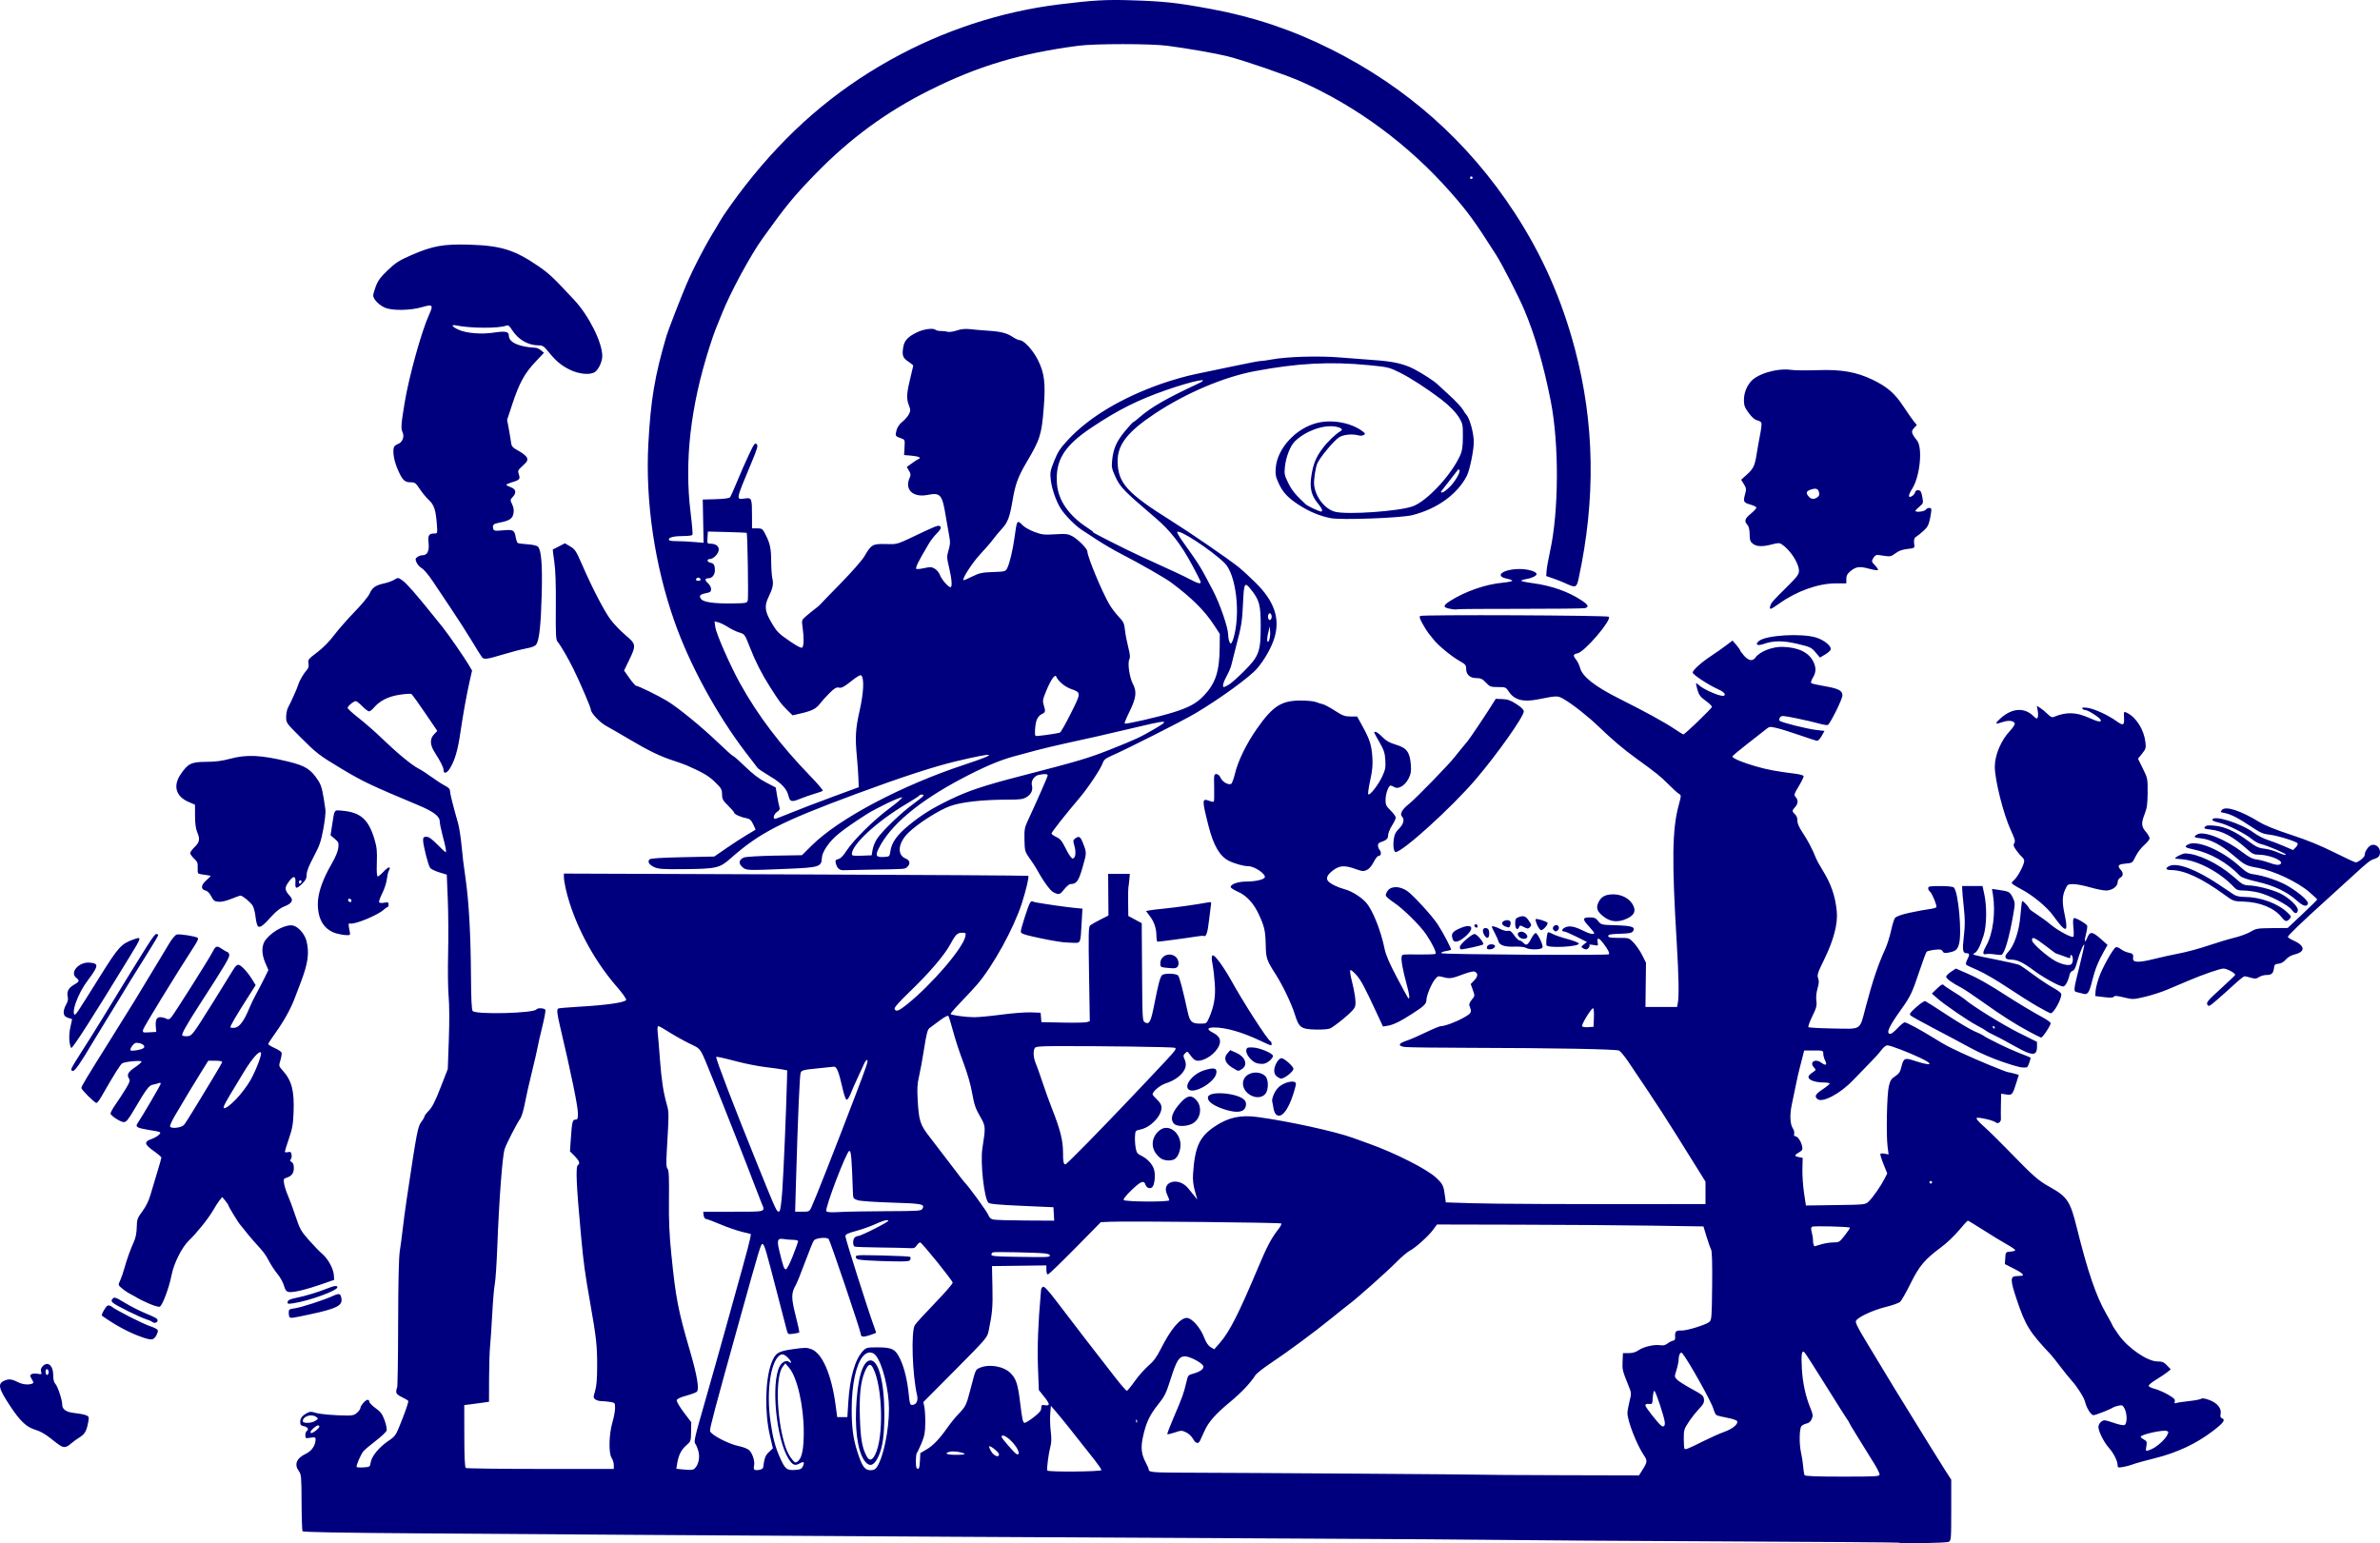 <?xml version="1.0"?><svg width="591.013" height="383.272" xmlns="http://www.w3.org/2000/svg">
 <defs>
  <pattern height="100" width="100" y="0" x="0" patternUnits="userSpaceOnUse" id="gridpattern">
   <image height="100" width="100" y="0" x="0"/>
  </pattern>
 </defs>
 <g>
  <title>Layer 1</title>
  <g id="layer1">
   <path d="m471.486,383.131c-0.073,-0.067 -19.726,-0.21 -43.674,-0.319c-23.948,-0.109 -48.404,-0.269 -54.347,-0.355c-5.943,-0.087 -27.11,-0.233 -47.037,-0.324c-45.896,-0.212 -135.913,-0.714 -167.65,-0.936c-13.373,-0.093 -37.614,-0.26 -53.871,-0.371c-20.297,-0.138 -29.625,-0.307 -29.773,-0.539c-0.119,-0.185 -0.229,-3.42 -0.245,-7.188c-0.026,-6.301 -0.079,-6.92 -0.658,-7.712c-1.239,-1.695 -0.623,-3.232 1.74,-4.343c1.441,-0.677 2.398,-2.105 2.398,-3.578c0,-0.523 -0.165,-0.575 -1.271,-0.398c-1.206,0.193 -1.271,0.162 -1.271,-0.613c0,-0.449 0.143,-0.905 0.317,-1.013c0.633,-0.391 0.297,-1.037 -0.635,-1.223c-0.794,-0.159 -0.954,-0.344 -0.954,-1.103c0,-0.929 0.534,-1.583 1.843,-2.261c0.566,-0.293 0.992,-0.292 1.889,0.004c1.11,0.367 4.407,0.656 7.95,0.698c1.331,0.016 1.831,-0.131 2.463,-0.725c0.436,-0.409 0.793,-0.915 0.793,-1.123c0,-0.587 1.264,-2.053 1.771,-2.053c0.249,0 0.454,0.214 0.454,0.477c0,0.262 0.695,0.977 1.546,1.588c1.271,0.913 1.67,1.451 2.244,3.025c0.385,1.056 0.608,2.198 0.497,2.546c-0.11,0.348 -1.299,1.472 -2.641,2.499c-1.343,1.027 -2.739,2.206 -3.103,2.619c-0.586,0.666 -1.722,3.225 -1.722,3.879c0,0.134 0.749,0.201 1.665,0.148c1.65,-0.095 1.666,-0.106 1.854,-1.27c0.246,-1.525 2.08,-3.748 4.384,-5.312c1.804,-1.225 1.82,-1.251 3.467,-5.433c0.91,-2.31 1.573,-4.333 1.474,-4.494c-0.1,-0.161 -0.813,-0.59 -1.586,-0.953c-1.042,-0.49 -1.405,-0.843 -1.405,-1.367c0,-0.389 0.1,-0.807 0.222,-0.929c0.122,-0.122 0.236,-7.261 0.253,-15.865c0.02,-10.249 0.159,-16.464 0.404,-18.025c0.205,-1.311 0.535,-3.814 0.733,-5.562c0.198,-1.748 0.638,-5.038 0.977,-7.31c2.567,-17.163 2.762,-18.182 3.723,-19.403c0.374,-0.475 0.68,-1.018 0.68,-1.205c0,-0.188 0.501,-0.855 1.114,-1.483c0.823,-0.842 1.584,-2.345 2.906,-5.734l1.791,-4.593l0.262,-7.31c0.16,-4.464 0.142,-8.609 -0.047,-10.647c-0.17,-1.835 -0.23,-6.626 -0.133,-10.647c0.096,-4.02 0.062,-10.093 -0.078,-13.495l-0.253,-6.185l-1.873,-0.569c-1.03,-0.313 -2.052,-0.815 -2.271,-1.114c-0.474,-0.649 -1.736,-5.634 -1.736,-6.858c0,-0.714 0.14,-0.859 0.828,-0.859c0.592,0 1.358,0.542 2.693,1.907c1.026,1.049 1.957,1.907 2.069,1.907c0.261,0 0.052,-1.138 -0.785,-4.262c-0.37,-1.383 -0.673,-2.91 -0.673,-3.394c0,-1.233 -1.552,-2.417 -5.147,-3.923c-12.057,-5.053 -13.907,-5.932 -19.326,-9.18c-5.45,-3.268 -6.111,-3.778 -10.249,-7.914c-3.357,-3.355 -3.417,-3.441 -3.417,-4.882c0,-0.806 0.204,-1.846 0.453,-2.31c0.787,-1.465 2.338,-4.943 2.572,-5.77c0.27,-0.949 1.341,-2.778 2.132,-3.638c0.402,-0.437 0.515,-0.906 0.385,-1.598c-0.171,-0.917 -0.034,-1.092 2.143,-2.736c1.447,-1.092 3.046,-2.711 4.228,-4.281c1.046,-1.389 3.335,-3.996 5.085,-5.794c1.751,-1.798 3.424,-3.826 3.718,-4.507c0.644,-1.495 1.5,-2.099 3.615,-2.553c0.879,-0.188 2.022,-0.602 2.539,-0.92c0.928,-0.57 0.954,-0.567 2.052,0.221c1.022,0.733 3.496,3.553 7.424,8.462c0.85,1.061 1.994,2.482 2.543,3.156c1.304,1.604 5.371,7.476 6.441,9.302l0.839,1.432l-0.522,2.283c-0.803,3.51 -1.71,8.516 -2.41,13.299c-0.626,4.279 -1.359,6.744 -2.607,8.769c-0.715,1.161 -1.538,1.367 -1.538,0.385c0,-0.684 -0.688,-2.065 -2.21,-4.437c-1.189,-1.852 -1.241,-3.336 -0.157,-4.467l0.811,-0.847l-3.047,-4.482c-1.676,-2.466 -3.197,-4.575 -3.38,-4.688c-0.183,-0.113 -1.5,-0.03 -2.928,0.184c-2.807,0.422 -4.949,1.497 -6.389,3.209c-0.426,0.506 -0.969,0.921 -1.207,0.921c-0.238,0 -0.992,-0.573 -1.675,-1.272c-0.682,-0.699 -1.407,-1.271 -1.61,-1.271c-0.541,0 -2.047,1.255 -2.03,1.692c0.009,0.205 1.26,1.345 2.781,2.533c1.522,1.187 4.133,3.479 5.803,5.093c3.725,3.599 7.348,6.584 9.041,7.447c0.699,0.356 2.153,1.298 3.232,2.092c1.078,0.794 2.544,1.742 3.257,2.106c0.926,0.472 1.299,0.864 1.304,1.37c0.005,0.638 0.707,3.439 2.022,8.079c0.257,0.907 0.628,3.267 0.825,5.244c0.394,3.965 0.36,3.692 1.075,8.839c0.776,5.584 1.214,13.552 1.281,23.277c0.043,6.324 0.167,8.923 0.438,9.195c0.921,0.92 15.234,0.551 15.827,-0.409c0.271,-0.437 2.045,-0.331 2.223,0.133c0.087,0.228 -0.265,2.123 -0.784,4.211c-0.518,2.088 -1.037,4.369 -1.153,5.068c-0.115,0.699 -0.758,3.488 -1.428,6.198c-0.67,2.709 -1.458,6.212 -1.752,7.785c-0.293,1.572 -0.779,3.217 -1.08,3.655c-1,1.455 -3.436,6.195 -3.926,7.638c-0.555,1.635 -1.385,12.676 -1.824,24.266c-0.159,4.216 -0.437,8.365 -0.616,9.22c-0.18,0.856 -0.468,4.216 -0.642,7.469c-0.173,3.253 -0.417,6.915 -0.542,8.139c-0.124,1.224 -0.233,4.799 -0.242,7.946l-0.015,5.72l-1.589,0.23c-0.874,0.127 -2.257,0.313 -3.073,0.413l-1.484,0.183l0.014,7.692c0.01,5.33 0.124,7.763 0.371,7.925c0.197,0.128 8.546,0.235 18.553,0.238l18.195,0.005l0,-0.965c0,-0.53 -0.246,-1.34 -0.547,-1.8c-0.774,-1.181 -0.661,-5.85 0.213,-8.835c0.359,-1.223 0.652,-2.813 0.652,-3.533c0,-1.267 -0.039,-1.317 -1.192,-1.508c-0.655,-0.108 -1.629,-0.198 -2.164,-0.2c-0.535,-0.002 -1.228,-0.19 -1.54,-0.419c-0.535,-0.391 -0.538,-0.515 -0.061,-2.123c0.361,-1.215 0.507,-3.016 0.507,-6.236c0,-5.109 -0.202,-6.931 -1.744,-15.698c-1.318,-7.499 -1.624,-9.74 -2.253,-16.524c-1.184,-12.759 -1.38,-17.264 -0.77,-17.641c0.591,-0.365 0.323,-1.087 -0.833,-2.243l-1.152,-1.151l0.221,-3.229c0.281,-4.118 0.417,-4.66 1.163,-4.66c0.506,0 0.6,-0.239 0.596,-1.51c-0.005,-1.788 -1.656,-9.837 -4.45,-21.691c-0.704,-2.989 -0.823,-4.044 -0.494,-4.373c0.093,-0.093 2.21,-0.285 4.705,-0.426c7.279,-0.412 11.961,-1.076 12.212,-1.731c0.091,-0.237 -0.921,-1.667 -2.279,-3.22c-5.964,-6.821 -10.786,-16.036 -12.696,-24.257c-0.264,-1.136 -0.482,-2.477 -0.484,-2.979l-0.005,-0.914l57.588,0.208c31.674,0.115 57.655,0.275 57.736,0.356c0.231,0.232 -0.541,3.522 -1.603,6.825c-1.992,6.2 -7.155,15.574 -11.116,20.182c-0.751,0.874 -2.574,2.84 -4.05,4.368c-1.476,1.528 -2.607,2.855 -2.513,2.949c0.307,0.307 3.867,0.784 5.862,0.786c1.072,0.001 4.135,-0.29 6.806,-0.647c2.672,-0.356 5.942,-0.606 7.268,-0.556l2.41,0.092l0.097,1.165l0.097,1.165l5.306,0.117c2.918,0.064 5.623,0.01 6.009,-0.12l0.704,-0.236l-0.191,-11.697c-0.166,-10.172 -0.129,-11.748 0.286,-12.092c0.262,-0.218 1.391,-0.86 2.507,-1.426l2.03,-1.03l-0.04,-5.165l-0.039,-5.164l2.692,0l2.692,0l-0.131,1.509c-0.072,0.831 -0.174,1.653 -0.227,1.828c-0.053,0.175 -0.08,1.846 -0.059,3.714l0.038,3.396l1.668,0.895l1.669,0.894l0.083,12.147c0.082,11.982 0.092,12.152 0.752,12.506c1.077,0.576 1.435,-0.139 2.315,-4.631c0.932,-4.752 1.391,-6.51 1.848,-7.071c0.462,-0.567 3.565,-0.517 4.048,0.065c0.349,0.421 1.208,3.695 2.375,9.058c0.527,2.42 1.02,2.875 3.118,2.875c1.52,0 1.557,-0.024 2.159,-1.386c1.256,-2.84 1.67,-5.252 1.452,-8.467c-0.113,-1.66 -0.366,-3.85 -0.562,-4.865c-0.542,-2.805 -0.01,-2.952 1.791,-0.493c0.814,1.112 1.992,2.951 2.617,4.087c3.193,5.799 9.27,15.238 9.992,15.52c0.304,0.119 0.376,1.006 0.081,1.006c-0.104,0 -1.249,-0.502 -2.544,-1.117c-4.51,-2.14 -8.559,-3.314 -11.47,-3.326c-1.813,-0.008 -1.97,0.473 -0.415,1.266c1.654,0.843 2.144,1.835 1.58,3.196c-0.801,1.933 -3.366,3.795 -5.229,3.795c-0.769,0 -1.155,-0.305 -2.206,-1.748c-0.438,-0.6 -0.494,-0.605 -1.016,-0.091c-0.462,0.455 -0.491,0.679 -0.179,1.366c0.526,1.154 0.464,2.08 -0.21,3.102c-0.828,1.256 -2.437,2.357 -4.311,2.952c-1.475,0.467 -3.368,2.025 -3.368,2.771c0,0.15 0.501,0.744 1.113,1.321c0.782,0.738 1.109,1.321 1.101,1.965c-0.027,2.142 -2.723,4.928 -5.279,5.456c-1.182,0.244 -1.228,0.302 -1.31,1.67c-0.047,0.78 0.028,2.062 0.167,2.848c0.21,1.192 0.425,1.512 1.292,1.922c1.573,0.744 2.862,2.113 3.268,3.47c0.42,1.402 0.145,3.916 -0.486,4.44c-0.539,0.448 -1.378,0.128 -1.614,-0.615c-0.386,-1.216 -1.117,-0.953 -3.398,1.223c-1.389,1.324 -2.18,2.308 -2.039,2.536c0.291,0.47 11.317,0.534 11.317,0.066c0,-0.169 -0.239,-0.809 -0.532,-1.422c-1.544,-3.24 2.837,-4.509 5.257,-1.524c0.529,0.653 1.251,1.544 1.604,1.981l0.641,0.795l-0.598,-2.13c-0.402,-1.434 -0.555,-2.785 -0.467,-4.132c0.451,-6.89 1.59,-9.37 5.489,-11.953c3.326,-2.203 6.331,-2.855 10.536,-2.286c7.636,1.032 19.293,3.581 23.677,5.176c0.699,0.254 2.559,0.925 4.132,1.491c6.494,2.334 14.345,6.325 16.531,8.404c1.705,1.621 1.866,1.959 2.215,4.666l0.189,1.462l6.423,0.207c5.487,0.178 25.095,0.261 51.316,0.218l6.754,-0.011l-0.001,-2.781l0,-2.781l-1.827,-2.938c-8.483,-13.645 -9.506,-15.229 -17.339,-26.841c-0.908,-1.345 -1.937,-2.59 -2.286,-2.766c-0.726,-0.364 -15.805,-0.645 -37.344,-0.693c-7.954,-0.018 -15.069,-0.108 -15.812,-0.199c-1.853,-0.226 -1.72,-0.873 0.318,-1.547c0.918,-0.304 3.099,-1.245 4.847,-2.091c1.748,-0.846 3.412,-1.539 3.698,-1.539c1.014,-0.001 3.956,-1.102 5.784,-2.164c1.919,-1.114 1.98,-1.256 1.308,-3.007c-0.097,-0.254 0.18,-0.885 0.615,-1.403c0.787,-0.935 0.789,-0.952 0.263,-2.415l-0.53,-1.473l0.908,-0.948c0.943,-0.985 0.95,-1.79 0.017,-2.147c-0.277,-0.107 -1.46,0.168 -2.629,0.611c-2.971,1.126 -3.477,1.204 -5.051,0.783c-1.348,-0.36 -1.41,-0.344 -2.15,0.572c-0.858,1.062 -2.069,3.981 -2.084,5.024c-0.015,1.016 -0.522,1.527 -3.319,3.343c-3.117,2.025 -4.856,2.881 -6.339,3.122l-1.139,0.185l-1.459,-3.141c-3.149,-6.78 -3.994,-8.359 -5.185,-9.697c-0.681,-0.764 -1.342,-1.287 -1.469,-1.162c-0.128,0.125 0.013,1.198 0.312,2.384c0.81,3.205 1.125,5.428 0.917,6.47c-0.133,0.662 -0.928,1.547 -2.769,3.082c-1.42,1.185 -2.968,2.322 -3.439,2.529c-0.509,0.223 -2.021,0.34 -3.732,0.288c-3.545,-0.107 -4.047,-0.482 -5.065,-3.778c-0.785,-2.545 -2.943,-7.071 -4.657,-9.772c-2.392,-3.766 -2.488,-4.047 -2.572,-7.558c-0.082,-3.455 -0.315,-4.464 -1.742,-7.554c-1.247,-2.7 -3.074,-4.663 -5.194,-5.581c-0.965,-0.418 -1.757,-0.935 -1.76,-1.149c-0.01,-0.716 1.817,-1.358 3.872,-1.36c2.135,-0.002 4.236,-0.452 4.56,-0.978c0.481,-0.777 -2.461,-2.832 -4.061,-2.838c-1.179,-0.004 -3.551,-0.669 -4.9,-1.373c-2.226,-1.162 -3.759,-3.82 -4.979,-8.635c-1.667,-6.578 -1.653,-6.924 0.248,-6.201c0.491,0.187 0.971,0.262 1.066,0.167c0.095,-0.096 0.136,-1.673 0.09,-3.505c-0.078,-3.145 -0.047,-3.332 0.551,-3.332c0.397,0 0.79,0.352 1.052,0.945c0.429,0.97 1.84,1.795 2.582,1.51c0.229,-0.088 0.673,-1.248 0.986,-2.577c0.731,-3.103 2.833,-7.41 5.42,-11.105c3.947,-5.641 6.074,-7.023 10.829,-7.038c1.573,-0.006 3.289,0.157 3.813,0.361c0.525,0.205 1.311,0.452 1.748,0.551c0.437,0.098 1.792,0.825 3.01,1.615c1.903,1.234 2.448,1.436 3.865,1.436l1.649,0l1.325,2.413c1.803,3.285 2.233,4.623 2.448,7.611c0.142,1.983 0.024,3.285 -0.527,5.82c-0.391,1.797 -0.61,3.364 -0.488,3.484c0.376,0.367 2.413,-2.212 3.414,-4.322c0.824,-1.737 0.932,-2.277 0.827,-4.132c-0.101,-1.776 -0.334,-2.508 -1.386,-4.359c-1.6,-2.814 -1.557,-2.701 -1.038,-2.701c0.241,0 1.001,0.575 1.688,1.279c0.941,0.964 1.775,1.436 3.38,1.914c2.647,0.788 3.438,1.841 3.684,4.904c0.131,1.641 0.034,2.284 -0.521,3.429c-0.848,1.752 -2.556,2.823 -3.531,2.214c-0.345,-0.216 -0.78,-0.392 -0.966,-0.392c-0.532,0 -1.259,2.067 -1.259,3.58c0,1.187 0.175,1.547 1.271,2.618c0.699,0.682 1.271,1.47 1.271,1.75c0,0.28 -0.429,1.185 -0.953,2.012c-0.525,0.827 -0.954,1.904 -0.954,2.392c0,0.865 -0.449,1.261 -1.986,1.752c-0.665,0.213 -0.707,1.085 -0.091,1.897c0.501,0.662 0.321,1.479 -0.326,1.479c-0.235,0 -0.765,0.679 -1.178,1.51c-0.455,0.916 -1.113,1.686 -1.674,1.958c-0.829,0.402 -1.123,0.378 -2.841,-0.238c-2.667,-0.957 -3.893,-0.894 -5.491,0.281c-1.474,1.085 -1.918,2.002 -1.318,2.725c0.55,0.664 2.383,1.567 4.101,2.021c1.762,0.466 4.126,1.94 5.354,3.338c1.646,1.875 3.627,6.841 4.597,11.527c0.313,1.512 1.215,3.597 3.055,7.067c1.435,2.707 2.672,4.983 2.747,5.059c0.514,0.514 0.404,-0.664 -0.298,-3.207c-1.006,-3.643 -1.511,-6.463 -1.269,-7.093c0.212,-0.553 -0.087,-0.522 4.487,-0.477c1.969,0.019 3.719,-0.052 3.89,-0.158c0.356,-0.22 -0.716,-2.48 -2.285,-4.814c-1.478,-2.201 -5.807,-6.473 -8.041,-7.936c-1.047,-0.686 -1.947,-1.471 -1.999,-1.745c-0.053,-0.274 0.183,-0.843 0.525,-1.264c0.936,-1.157 3.051,-1.071 4.856,0.198c1.493,1.05 6.195,6.209 7.519,8.252c1.429,2.204 3.506,6.191 3.289,6.314c-0.115,0.064 -0.763,0.218 -1.442,0.34c-0.695,0.126 -1.111,0.342 -0.953,0.496c0.324,0.317 41.285,0.577 41.597,0.264c0.265,-0.264 -0.304,-1.354 -1.505,-2.887c-1.034,-1.32 -1.515,-1.335 -1.268,-0.042c0.158,0.828 0.135,0.841 -1.076,0.615c-0.68,-0.127 -1.131,-0.124 -1.001,0.007c0.285,0.287 -0.331,1.092 -0.831,1.085c-0.197,-0.003 -0.573,-0.147 -0.835,-0.32c-0.405,-0.268 -0.36,-0.406 0.298,-0.915l0.774,-0.6l-2.595,-1.305c-1.427,-0.717 -2.812,-1.304 -3.079,-1.304c-0.678,0 -0.602,-0.55 0.131,-0.943c1.039,-0.555 2.337,-0.371 4.32,0.615c1.878,0.933 3.011,1.2 3.011,0.711c0,-0.139 -0.572,-0.866 -1.271,-1.616c-1.682,-1.804 -1.655,-2.263 0.136,-2.263c1.172,0 1.53,0.154 2.145,0.923c0.728,0.912 0.789,0.926 4.459,1.035c3.961,0.118 4.839,0.426 4.184,1.467c-0.277,0.44 -0.911,0.565 -3.251,0.639c-2.296,0.072 -2.906,0.189 -2.906,0.556c0,0.37 0.53,0.465 2.592,0.465c2.59,0 2.592,0 3.747,1.214c0.636,0.669 1.579,2.056 2.096,3.084l0.941,1.869l-0.067,5.498l-0.066,5.497l3.92,0l3.92,0l0.199,-0.993c0.323,-1.618 0.229,-6.691 -0.28,-15.102c-1.229,-20.283 -1.119,-28.041 0.482,-33.96c0.662,-2.45 0.666,-2.552 0.103,-2.86c-0.321,-0.176 -1.513,-1.254 -2.649,-2.397c-2.016,-2.026 -2.86,-2.703 -8.105,-6.504c-3.045,-2.207 -5.826,-4.565 -9.093,-7.713c-2.671,-2.573 -6.479,-5.586 -8.721,-6.899c-1.582,-0.927 -1.658,-0.927 -6.486,0.031c-3.708,0.736 -5.86,0.152 -7.251,-1.97c-0.683,-1.043 -0.794,-1.088 -2.659,-1.088c-1.812,0 -2.018,-0.077 -2.995,-1.112c-0.865,-0.917 -1.276,-1.113 -2.342,-1.113c-1.614,0 -2.564,-0.853 -2.564,-2.304c0,-0.906 -0.192,-1.141 -1.566,-1.912c-2.085,-1.171 -5.377,-3.881 -6.547,-5.389c-0.52,-0.67 -1.107,-1.402 -1.306,-1.628c-0.199,-0.225 -0.814,-1.21 -1.366,-2.188c-0.733,-1.3 -0.899,-1.843 -0.617,-2.017c0.567,-0.351 46.461,-0.158 46.819,0.197c0.798,0.791 -6.001,8.738 -7.781,9.094c-1.105,0.221 -1.162,0.52 -0.304,1.61c0.349,0.443 0.78,1.35 0.959,2.014c0.581,2.156 3.648,4.571 9.597,7.559c6.736,3.383 11.365,5.92 13.86,7.598c1.105,0.742 2.084,1.35 2.177,1.35c0.383,0 7.097,-6.476 7.097,-6.847c0,-0.221 -0.705,-0.909 -1.566,-1.528c-1.269,-0.911 -1.651,-1.414 -2.012,-2.652c-0.245,-0.839 -0.398,-1.587 -0.34,-1.66c0.059,-0.074 0.428,0.168 0.821,0.538c0.844,0.793 3.824,2.204 5.262,2.492c0.809,0.161 1.013,0.097 1.013,-0.318c0,-0.325 -0.648,-0.807 -1.718,-1.28c-2.303,-1.019 -6.228,-3.606 -6.228,-4.106c0,-0.587 2.085,-2.481 4.45,-4.041c1.136,-0.75 2.827,-1.936 3.756,-2.637l1.691,-1.273l0.931,1.089c0.511,0.598 0.931,1.191 0.931,1.316c0,0.125 0.445,0.732 0.987,1.35c1.118,1.274 2.142,1.443 2.837,0.468c1.075,-1.508 4.254,-2.744 6.824,-2.654c3.908,0.138 6.478,1.41 7.592,3.757c0.692,1.458 0.644,2.601 -0.164,3.908c-0.372,0.602 -0.55,1.203 -0.397,1.336c0.153,0.133 1.704,0.486 3.446,0.784c3.329,0.57 4.301,1.086 4.301,2.285c0,0.904 -3.088,7.116 -3.644,7.329c-0.227,0.088 -1.218,-0.075 -2.203,-0.361c-0.984,-0.287 -3.468,-0.864 -5.519,-1.283c-3.465,-0.708 -3.759,-0.725 -4.129,-0.232c-0.247,0.329 -0.285,0.644 -0.101,0.828c0.427,0.427 6.84,2.034 9.169,2.297l1.973,0.223l-0.692,1.231c-0.38,0.677 -0.873,1.23 -1.095,1.23c-0.221,0 -2.161,-0.616 -4.311,-1.369c-2.15,-0.753 -4.726,-1.561 -5.726,-1.796c-1.787,-0.42 -1.835,-0.413 -2.86,0.419c-0.574,0.465 -2.652,2.095 -4.619,3.621c-1.966,1.527 -3.575,2.881 -3.575,3.01c0,0.449 2.525,1.517 5.779,2.444c3.04,0.866 5.098,1.251 9.927,1.858c1.034,0.129 1.93,0.384 1.99,0.566c0.061,0.182 -0.475,1.302 -1.191,2.489c-1.2,1.989 -1.263,2.202 -0.799,2.714c0.681,0.753 0.632,1.677 -0.133,2.498c-0.792,0.85 -0.794,1.102 -0.011,1.811c0.387,0.351 0.612,0.942 0.591,1.559c-0.022,0.668 0.384,1.619 1.239,2.901c1.311,1.966 2.519,4.254 3.272,6.197c0.237,0.612 0.973,1.981 1.636,3.043c2.194,3.514 3.233,6.485 3.622,10.354c0.307,3.048 -0.759,7.161 -3.082,11.901c-1.67,3.405 -1.847,3.946 -1.547,4.733c0.255,0.672 0.22,1.293 -0.148,2.556c-0.3,1.032 -0.411,2.199 -0.293,3.063c0.163,1.19 0.015,1.757 -1.006,3.85c-0.659,1.35 -1.092,2.562 -0.961,2.692c0.13,0.13 2.932,0.283 6.227,0.339c7.122,0.121 6.445,0.563 7.958,-5.187c1.735,-6.596 3.112,-10.693 4.89,-14.559c0.468,-1.016 1.115,-3.059 1.439,-4.542c0.324,-1.482 0.761,-2.902 0.972,-3.156c0.339,-0.409 1.664,-0.883 3.646,-1.305c2.083,-0.444 3.973,-0.791 5.083,-0.934c0.698,-0.089 1.385,-0.278 1.527,-0.42c0.289,-0.289 -1.099,-3.645 -1.648,-3.984c-0.194,-0.12 -0.353,-0.46 -0.352,-0.756c0,-0.466 0.395,-0.537 3.003,-0.537c1.854,0 3.143,0.141 3.371,0.369c1.113,1.111 2.038,11.236 1.281,14.007c-0.397,1.453 -0.841,1.817 -2.624,2.152c-0.915,0.171 -1.218,0.102 -1.464,-0.339c-0.259,-0.463 -0.591,-0.522 -1.994,-0.355c-0.926,0.109 -1.81,0.325 -1.965,0.48c-0.154,0.154 -0.966,2.339 -1.803,4.855c-1.768,5.308 -2.231,6.277 -4.541,9.501c-3.099,4.325 -3.845,6.038 -2.631,6.038c0.237,0 1.035,-0.643 1.773,-1.43c0.737,-0.787 1.527,-1.43 1.754,-1.43c0.482,0 3.702,1.732 7.111,3.824c3.185,1.955 3.161,1.943 7.041,3.777c3.516,1.662 11.076,4.792 11.58,4.795c0.159,0.001 0.809,0.147 1.446,0.324l1.157,0.321l-0.596,1.912c-0.953,3.063 -1.068,3.198 -2.525,2.965l-1.259,-0.202l-0.058,2.663c-0.032,1.465 -0.034,3.041 -0.003,3.504c0.059,0.906 -0.712,1.451 -1.33,0.941c-0.617,-0.51 -4.398,-1.365 -4.7,-1.063c-0.165,0.165 0.519,0.98 1.645,1.959c1.06,0.922 3.817,3.622 6.126,6c6.492,6.684 7.466,7.539 10.546,9.257c4.172,2.328 4.937,3.488 6.52,9.874c2.735,11.039 4.815,17.139 7.341,21.528c0.86,1.495 1.569,2.804 1.575,2.91c0.006,0.106 0.694,1.159 1.528,2.34c2.33,3.299 7.143,6.593 9.632,6.593c1.174,0 1.585,0.171 2.356,0.978l0.933,0.978l-0.835,0.691c-0.46,0.379 -1.723,1.227 -2.807,1.884c-1.084,0.657 -1.917,1.358 -1.85,1.558c0.067,0.2 0.758,0.526 1.535,0.723c0.778,0.198 2.249,0.837 3.269,1.421c1.473,0.843 1.821,1.189 1.692,1.683c-0.126,0.483 -0.043,0.575 0.37,0.414c0.293,-0.115 1.725,-0.333 3.182,-0.485c1.456,-0.152 2.815,-0.413 3.019,-0.579c0.242,-0.198 0.956,-0.083 2.063,0.332c1.954,0.733 3.037,2.103 2.744,3.472c-0.124,0.58 -0.029,0.891 0.314,1.023c0.978,0.375 0.447,1.132 -2.229,3.181c-4.077,3.121 -8.914,5.399 -14.291,6.73c-2.441,0.604 -4.939,1.297 -5.551,1.54c-0.612,0.242 -1.721,0.542 -2.464,0.666c-1.207,0.201 -1.35,0.159 -1.35,-0.4c0,-1.06 -0.973,-3.026 -2.134,-4.313c-1.228,-1.361 -2.626,-4.117 -2.631,-5.186c-0.003,-0.823 0.782,-1.691 1.53,-1.691c0.293,0 1.401,0.311 2.462,0.691c1.061,0.381 2.169,0.6 2.463,0.487c0.702,-0.269 0.725,-2.748 0.039,-4.075c-0.442,-0.855 -0.606,-0.936 -1.51,-0.743c-0.558,0.12 -1.157,0.319 -1.332,0.443c-0.664,0.471 -4.357,1.925 -4.888,1.925c-0.597,0 -1.721,-1.783 -2.079,-3.298c-0.258,-1.09 -1.922,-3.731 -3.328,-5.283c-0.554,-0.611 -1.822,-2.181 -2.818,-3.488c-0.995,-1.307 -2.027,-2.608 -2.294,-2.891c-5.425,-5.761 -6.367,-7.286 -8.585,-13.906c-1.536,-4.586 -1.565,-5.593 -0.162,-5.667c0.524,-0.028 1.132,-0.064 1.351,-0.08c0.933,-0.068 0.248,-0.732 -1.845,-1.785l-2.241,-1.129l0.096,-1.497c0.095,-1.481 0.109,-1.499 1.288,-1.596c0.656,-0.054 1.192,-0.221 1.192,-0.37c0,-0.149 -0.965,-0.81 -2.145,-1.468c-1.18,-0.658 -3.779,-2.243 -5.776,-3.523c-1.996,-1.28 -3.729,-2.327 -3.85,-2.327c-0.122,0 -1.112,1.077 -2.2,2.393c-1.089,1.317 -3.03,3.17 -4.314,4.12c-4.18,3.091 -5.518,4.67 -7.71,9.096c-1.092,2.204 -2.253,4.251 -2.581,4.548c-0.329,0.297 -1.967,0.879 -3.642,1.294c-3.114,0.77 -6.733,2.448 -7.304,3.385c-0.25,0.409 0.296,1.539 2.519,5.211c1.56,2.579 3.338,5.523 3.95,6.542c2.002,3.336 4.075,6.73 6.427,10.523c1.272,2.052 3.521,5.699 4.997,8.105c1.476,2.406 3.371,5.439 4.211,6.74l1.527,2.366l0,7.555c0,7.144 -0.033,7.572 -0.615,7.883c-0.566,0.303 -12.126,0.497 -12.442,0.209zm-4.741,-16.943c0,-0.296 -0.579,-1.476 -1.288,-2.622c-1.475,-2.389 -1.354,-2.195 -4.194,-6.764c-1.18,-1.899 -2.146,-3.524 -2.146,-3.611c0,-0.088 -0.144,-0.332 -0.32,-0.543c-0.176,-0.211 -2.548,-3.959 -5.27,-8.329c-2.722,-4.371 -5.146,-8.15 -5.388,-8.4c-0.719,-0.742 -0.894,0.295 -0.684,4.061c0.195,3.491 0.945,6.914 2.152,9.816c0.595,1.429 0.637,1.797 0.303,2.604c-0.259,0.624 -0.691,1.006 -1.29,1.137c-0.495,0.109 -1.068,0.401 -1.274,0.648c-0.528,0.637 -0.59,4.423 -0.106,6.538c0.225,0.982 0.468,2.575 0.54,3.54c0.073,0.965 0.23,1.914 0.351,2.108c0.152,0.247 3.009,0.354 9.416,0.354c8.424,0 9.198,-0.045 9.198,-0.537zm-58.796,-1.264c1.125,-1.774 1.161,-2.179 0.299,-3.443c-1.798,-2.637 -4.113,-8.583 -4.113,-10.564c0,-0.46 0.23,-1.754 0.511,-2.875c0.504,-2.012 0.501,-2.063 -0.283,-3.993c-1.457,-3.586 -1.533,-3.904 -1.437,-5.954l0.096,-2.04l1.43,0c0.972,0 1.75,-0.228 2.427,-0.71c1.198,-0.855 3.928,-1.491 5.386,-1.254c0.74,0.12 1.277,-0.001 1.788,-0.403c0.402,-0.317 1.017,-0.634 1.366,-0.706c0.494,-0.101 0.617,-0.351 0.556,-1.132c-0.091,-1.162 0.263,-1.467 1.633,-1.408c1.255,0.055 6.032,-1.425 6.851,-2.122c0.582,-0.496 0.626,-1.047 0.708,-8.95c0.059,-5.707 -0.026,-8.627 -0.264,-9.058c-0.193,-0.35 -0.699,-1.78 -1.124,-3.178l-0.772,-2.543l-13.012,-0.194c-7.156,-0.107 -22.045,-0.215 -33.086,-0.239l-20.075,-0.044l-0.99,1.347c-1.167,1.587 -4.414,4.486 -5.845,5.218c-0.553,0.284 -2.012,1.532 -3.241,2.775c-2.32,2.347 -9.648,8.877 -11.59,10.328c-0.612,0.457 -2.614,2.053 -4.45,3.546c-4.3,3.498 -11.033,8.477 -15.191,11.234c-1.8,1.193 -3.511,2.548 -3.802,3.01c-1.159,1.836 -3.455,4.276 -6.069,6.447c-3.847,3.197 -5.531,5.091 -6.551,7.366c-0.485,1.08 -0.987,2.179 -1.115,2.441c-0.421,0.856 -1.113,0.674 -1.72,-0.452c-0.337,-0.626 -1.085,-1.337 -1.728,-1.642c-1.071,-0.508 -1.227,-0.506 -2.82,0.035c-0.928,0.316 -1.757,0.504 -1.842,0.418c-0.086,-0.085 0.643,-2.003 1.618,-4.263c2.044,-4.732 2.504,-6.01 3.085,-8.568c0.404,-1.779 0.47,-1.865 1.69,-2.192c1.896,-0.507 2.898,-1.322 2.474,-2.011c-0.519,-0.841 -3.337,-2.285 -4.476,-2.294c-1.461,-0.011 -2.098,0.997 -3.578,5.66c-1.147,3.613 -1.475,4.271 -3.193,6.41c-2.044,2.544 -2.963,4.547 -3.707,8.088c-0.542,2.574 -0.355,4.18 0.721,6.211c0.416,0.786 0.756,1.592 0.756,1.793c0,0.606 1.131,0.705 8.263,0.725c17.058,0.049 73.903,0.435 73.984,0.503c0.049,0.041 8.953,0.099 19.785,0.127l19.695,0.052l0.952,-1.502zm-134.438,0.177c0,-0.193 -0.748,-1.302 -1.661,-2.463c-5.683,-7.222 -7.864,-9.952 -9.288,-11.625l-1.605,-1.886l-0.159,2.045c-0.088,1.125 -0.028,3.084 0.132,4.354c0.209,1.665 0.179,2.729 -0.107,3.814c-0.455,1.72 -0.94,5.519 -0.75,5.875c0.214,0.403 13.438,0.291 13.438,-0.114zm-100.94,-0.456c0.928,-0.927 1.292,-2.859 0.822,-4.357c-0.233,-0.742 -0.542,-1.486 -0.687,-1.652c-0.467,-0.537 -0.302,-1.27 2.41,-10.723c1.47,-5.123 3.762,-13.248 5.094,-18.055c1.331,-4.807 3.197,-11.529 4.147,-14.938c0.95,-3.408 1.814,-6.699 1.92,-7.313l0.193,-1.116l-2.325,-0.585c-1.279,-0.322 -3.613,-1.133 -5.186,-1.803c-1.573,-0.67 -3.146,-1.265 -3.496,-1.321c-0.424,-0.069 -0.669,-0.394 -0.736,-0.975l-0.101,-0.871l7.49,0c8.322,0 7.949,0.115 6.992,-2.155c-0.274,-0.65 -1.117,-2.827 -1.875,-4.837c-1.794,-4.759 -7.602,-19.508 -10.074,-25.584c-3.545,-8.711 -2.837,-7.636 -6.114,-9.278c-1.591,-0.797 -3.862,-2.075 -5.047,-2.839c-1.185,-0.765 -2.312,-1.391 -2.504,-1.391c-0.231,0 -0.286,0.559 -0.164,1.669c0.102,0.917 0.349,3.885 0.551,6.595c0.384,5.162 0.838,8.14 1.712,11.219c0.537,1.894 0.537,2.099 -0.022,11.732c-0.166,2.874 -0.119,3.839 0.205,4.23c0.326,0.392 0.403,2.089 0.343,7.559c-0.058,5.341 0.087,8.673 0.597,13.727c1.097,10.862 1.655,13.763 4.55,23.678c1.885,6.456 2.448,9.829 1.738,10.418c-0.233,0.194 -1.42,0.625 -2.638,0.958c-1.49,0.408 -2.247,0.779 -2.317,1.135c-0.057,0.291 0.73,1.636 1.748,2.988l1.852,2.458l-0.034,2.369c-0.033,2.313 -0.061,2.394 -1.187,3.367c-1.251,1.082 -1.921,2.412 -2.264,4.493l-0.219,1.33l1.217,0.126c2.474,0.256 2.929,0.222 3.409,-0.258zm16.932,-0.145c0.302,-2.368 0.557,-3.05 1.449,-3.883l0.979,-0.915l-0.725,-3.083c-1.357,-5.774 -1.205,-13.906 0.336,-18.026c0.963,-2.574 1.611,-2.995 5.423,-3.53c2.924,-0.41 3.429,-0.407 4.559,0.027c2.684,1.029 4.967,6.323 5.976,13.859l0.402,2.997l1.261,0l1.26,0l0.227,-3.632c0.39,-6.244 1.674,-10.734 3.665,-12.815c0.781,-0.817 1.009,-0.874 3.488,-0.874c3.759,0 4.551,0.405 5.749,2.94c1.044,2.209 1.795,5.38 2.147,9.058c0.18,1.879 0.321,2.304 0.766,2.304c1.06,0 1.592,-1 1.272,-2.39c-1.173,-5.083 -1.523,-15.642 -0.578,-17.409c0.199,-0.372 2.421,-2.809 4.939,-5.417c2.517,-2.607 4.534,-4.928 4.481,-5.158c-0.156,-0.689 -7.673,-9.989 -8.073,-9.989c-0.204,0 -0.593,0.339 -0.864,0.753c-0.413,0.63 -0.719,0.739 -1.864,0.664c-0.754,-0.049 -4.014,-0.12 -7.245,-0.156c-3.232,-0.037 -6.056,-0.137 -6.277,-0.221c-0.511,-0.196 -0.525,-1.744 -0.021,-2.248c0.21,-0.21 0.581,-0.381 0.824,-0.381c0.749,0 7.713,-3.526 7.534,-3.814c-0.203,-0.33 -1.324,-0.009 -3.691,1.057c-0.981,0.442 -2.947,1.122 -4.37,1.512c-2.164,0.593 -2.585,0.815 -2.585,1.36c0,0.605 5.6,18.26 7.004,22.081c0.343,0.933 0.623,1.744 0.623,1.802c0,0.058 -0.712,0.341 -1.582,0.63c-1.598,0.531 -2.232,0.453 -2.232,-0.273c0,-0.697 -7.581,-23.122 -7.979,-23.602c-0.439,-0.529 -3.054,-0.304 -3.653,0.315c-0.192,0.199 -1.167,2.579 -2.167,5.288c-0.999,2.709 -2.072,5.364 -2.384,5.898c-1.109,1.9 -1.109,3.152 0.003,7.515c0.57,2.234 0.975,4.119 0.901,4.189c-0.074,0.069 -0.738,0.208 -1.476,0.309c-1.329,0.182 -1.345,0.172 -1.659,-0.998c-0.175,-0.649 -1.241,-4.756 -2.37,-9.126c-2.763,-10.692 -3.15,-12.005 -3.581,-12.148c-0.444,-0.148 -0.546,0.189 -6.129,20.252c-5.781,20.776 -7.04,25.518 -6.947,26.17c0.129,0.906 4.634,3.272 7.159,3.759c1.01,0.195 2.161,0.647 2.556,1.004c0.823,0.743 1.479,2.824 1.218,3.864c-0.097,0.387 -0.077,0.804 0.044,0.926c0.402,0.402 2.144,0.051 2.207,-0.445zm26.009,-51.467c-2.469,-0.154 -2.873,-0.26 -2.972,-0.778c-0.11,-0.576 0.151,-0.594 6.591,-0.451c3.688,0.082 6.795,0.238 6.904,0.348c0.109,0.109 0.114,0.419 0.011,0.689c-0.157,0.408 -0.814,0.48 -3.933,0.43c-2.059,-0.033 -5.03,-0.14 -6.601,-0.238zm-16.16,51.167c0.536,-1.08 0.251,-1.342 -0.801,-0.739c-1.152,0.661 -1.74,0.411 -2.736,-1.168c-3.061,-4.849 -4.403,-18.71 -2.221,-22.93c0.563,-1.088 1.684,-1.654 2.297,-1.16c0.747,0.602 0.722,0.027 -0.035,-0.789c-1.24,-1.339 -1.948,-1.38 -2.873,-0.168c-1.873,2.455 -2.592,9.355 -1.649,15.813c0.614,4.205 1.175,6.319 2.401,9.051c1.226,2.734 1.644,3.076 3.608,2.962c1.355,-0.08 1.687,-0.224 2.009,-0.872zm18.417,0.131c1.616,-2.466 2.983,-9.099 2.983,-14.468c0,-4.66 -1.565,-11.05 -3.223,-13.158c-0.893,-1.134 -2.213,-1.08 -3.234,0.134c-1.71,2.033 -2.768,6.918 -2.8,12.937c-0.025,4.485 0.354,7.456 1.346,10.577c1.221,3.843 1.876,4.783 3.335,4.783c0.79,0 1.202,-0.209 1.593,-0.805zm-2.469,-0.864c-1.922,-1.562 -2.979,-6.781 -2.718,-13.416c0.293,-7.463 1.573,-11.968 3.462,-12.187c2.081,-0.242 3.553,5.251 3.56,13.288c0.005,5.093 -0.396,8.119 -1.369,10.336c-0.949,2.162 -1.911,2.811 -2.935,1.979zm2,-2.155c2.201,-4.243 1.911,-16.9 -0.494,-21.55c-0.66,-1.277 -1.228,-1.04 -2.032,0.845c-1.066,2.502 -1.431,5.9 -1.241,11.565c0.173,5.157 0.548,7.323 1.626,9.408c0.679,1.312 1.366,1.226 2.141,-0.268zm11.144,1.54l0.095,-1.965l1.494,-0.876c1.687,-0.99 3.254,-2.623 5.253,-5.477c0.753,-1.073 1.99,-2.596 2.75,-3.382c1.79,-1.855 1.932,-2.155 3.034,-6.416c1.178,-4.556 1.176,-4.552 2.117,-4.981c2.354,-1.072 6.003,-0.48 7.739,1.256c1.433,1.433 1.849,2.74 2.443,7.678c0.454,3.781 0.659,4.687 1.056,4.687c0.271,0 1.315,-0.646 2.321,-1.435c1.387,-1.089 1.827,-1.633 1.827,-2.26c0,-0.737 0.103,-0.811 0.953,-0.686c1.287,0.189 1.222,-0.284 -0.302,-2.198l-1.255,-1.576l-0.216,-5.695c-0.183,-4.843 0.047,-11.017 0.667,-17.932c0.039,-0.437 0.089,-1.029 0.112,-1.316c0.023,-0.288 0.25,-0.603 0.505,-0.701c0.319,-0.122 1.384,1.038 3.396,3.701c3.34,4.42 11,14.36 14.653,19.014c1.355,1.727 2.584,3.139 2.732,3.139c0.147,0 1.03,-1.077 1.962,-2.393c0.932,-1.316 2.463,-3.049 3.402,-3.852c1.264,-1.079 2.045,-2.13 3.007,-4.043c2.513,-5 4.873,-7.828 6.535,-7.828c1.219,0 3.328,2.358 4.249,4.751c0.522,1.356 1.038,2.135 1.658,2.502l0.9,0.534l1.393,-1.589c2.396,-2.733 4.672,-7.218 9.52,-18.752c2.173,-5.17 3.304,-7.309 5.005,-9.47c0.523,-0.663 0.85,-1.307 0.727,-1.43c-0.233,-0.234 -37.866,-0.62 -42.278,-0.434l-2.538,0.107l-6.381,6.488c-3.509,3.568 -6.55,6.487 -6.757,6.487c-0.22,0 -0.378,-0.467 -0.378,-1.118l0,-1.119l-6.753,0.086l-6.754,0.085l0.112,5.244c0.105,4.945 -0.024,6.408 -0.966,10.965c-0.314,1.517 -0.689,1.952 -8.261,9.577l-7.931,7.987l0.258,1.229c0.142,0.677 0.243,2.486 0.224,4.022c-0.029,2.282 -0.197,3.181 -0.923,4.926c-0.488,1.174 -1.008,2.27 -1.155,2.436c-0.317,0.357 -0.363,3.47 -0.057,3.777c0.517,0.517 0.718,0.08 0.806,-1.754zm-30.129,-0.114c0.866,-0.867 1.27,-3.068 1.278,-6.978c0.014,-6.501 -1.611,-13.682 -3.632,-16.05l-0.949,-1.112l-0.621,0.794c-1.845,2.362 -1.597,12.485 0.474,19.363c0.512,1.7 1.089,2.831 2.001,3.918c0.573,0.683 0.82,0.694 1.449,0.065zm49.77,-1.537c0,-0.493 -2.17,-2.265 -2.441,-1.994c-0.096,0.096 0.14,0.683 0.524,1.304c0.693,1.122 1.917,1.563 1.917,0.69zm-8.581,-0.166c-0.783,-0.439 -2.765,-0.703 -3.636,-0.484c-1.587,0.398 -0.78,0.771 1.649,0.761c1.504,-0.006 2.278,-0.114 1.987,-0.277zm12.928,-1.53c-1.276,-2.021 -3.711,-3.751 -3.711,-2.636c0,0.315 2.99,3.777 3.628,4.201c0.773,0.514 0.821,-0.397 0.083,-1.565zm282.606,0.001c1.298,-0.82 2.626,-2.12 3.101,-3.037c0.404,-0.779 0.398,-0.901 -0.047,-1.072c-0.944,-0.363 -6.512,0.873 -6.512,1.444c0,0.133 0.366,0.437 0.812,0.676c0.726,0.389 0.79,0.566 0.602,1.675c-0.201,1.19 -0.179,1.231 0.539,1.016c0.412,-0.123 1.089,-0.439 1.505,-0.702zm-111.993,-1.613c1.748,-0.87 4.061,-1.9 5.141,-2.289c2.071,-0.745 3.474,-1.902 3.194,-2.631c-0.097,-0.253 -1.147,-0.615 -2.503,-0.862c-1.285,-0.234 -2.492,-0.544 -2.682,-0.689c-0.19,-0.144 -0.526,-0.872 -0.747,-1.617c-0.538,-1.814 -6.33,-12.127 -7.721,-13.747c-0.382,-0.445 -0.869,0.423 -0.875,1.558c-0.002,0.509 -0.247,1.694 -0.542,2.632c-0.531,1.684 -0.529,1.715 0.163,2.412c0.385,0.388 2.022,1.423 3.636,2.299c2.639,1.433 2.946,1.694 3.032,2.579c0.077,0.789 -0.163,1.254 -1.214,2.348c-0.721,0.751 -1.873,2.21 -2.56,3.244c-1.166,1.756 -1.248,2.034 -1.248,4.189c0,1.269 0.086,2.394 0.191,2.499c0.249,0.249 0.896,-0.014 4.735,-1.925zm-344.56,-2.633c0.885,-0.696 1.089,-1.248 0.461,-1.248c-0.437,0 -1.848,1.256 -1.848,1.645c0,0.44 0.508,0.295 1.387,-0.397zm334.917,-2.07c-0.17,-1.458 -2.276,-7.759 -2.593,-7.759c-0.156,0 -0.328,0.751 -0.381,1.668c-0.093,1.611 -0.126,1.666 -0.97,1.578c-0.601,-0.063 -0.874,0.055 -0.874,0.379c0,0.43 3.193,4.484 3.962,5.03c0.599,0.426 0.966,0.042 0.856,-0.896zm-335.058,-0.34c0.719,-0.504 0.726,-0.547 0.169,-0.954c-1.162,-0.849 -3.322,-0.165 -3.322,1.053c0,0.618 2.229,0.548 3.153,-0.099zm203.965,-0.169c-0.102,-0.253 -0.177,-0.178 -0.192,0.192c-0.014,0.335 0.061,0.523 0.167,0.417c0.105,-0.105 0.117,-0.379 0.025,-0.609zm-85.427,-40.77c0.718,-1.829 1.305,-3.474 1.305,-3.655c0,-0.18 -0.536,-0.329 -1.192,-0.331c-0.655,-0.002 -1.725,-0.092 -2.378,-0.2c-1.563,-0.258 -1.745,0.248 -1.075,2.998c0.938,3.851 1.174,4.515 1.607,4.515c0.249,0 0.976,-1.395 1.733,-3.327zm63.829,-0.067c0.078,-0.234 -0.39,-0.439 -1.245,-0.545c-1.784,-0.222 -12.375,-0.446 -12.891,-0.273c-0.218,0.073 -0.397,0.333 -0.397,0.576c0,0.359 1.072,0.46 5.641,0.53c8.482,0.13 8.755,0.122 8.892,-0.288zm191.544,-2.807c0.858,-0.26 2.219,-0.473 3.024,-0.473c1.398,0 1.524,-0.079 2.843,-1.768c0.759,-0.971 1.326,-1.822 1.258,-1.889c-0.271,-0.271 -9.031,-0.496 -9.396,-0.241c-0.291,0.204 -0.311,0.561 -0.079,1.369c0.172,0.602 0.313,1.536 0.313,2.076c0,0.774 0.212,1.434 0.451,1.403c0.014,-0.002 0.728,-0.217 1.586,-0.477zm-190.567,-7.545l-0.096,-1.668l-7.887,-0.351c-6.003,-0.266 -7.983,-0.456 -8.288,-0.794c-1.046,-1.158 -2.011,-10.013 -1.469,-13.475c0.847,-5.41 0.84,-5.493 -0.614,-8.008c-1.086,-1.877 -1.431,-2.901 -1.926,-5.72c-0.381,-2.171 -1.202,-5.013 -2.232,-7.725c-0.896,-2.36 -2.035,-5.844 -2.531,-7.744c-0.496,-1.899 -1.021,-3.57 -1.167,-3.712c-0.146,-0.142 -1.112,0.385 -2.148,1.17c-1.035,0.786 -2.16,1.623 -2.5,1.861c-0.494,0.346 -0.764,1.37 -1.356,5.144c-0.407,2.591 -0.978,5.712 -1.269,6.936c-0.409,1.718 -0.484,3.006 -0.329,5.656c0.317,5.459 0.566,6.211 3.156,9.539c1.251,1.607 3.626,4.71 5.277,6.894c1.652,2.185 3.088,4.044 3.191,4.131c0.76,0.64 5.636,7.31 5.911,8.086c0.246,0.69 0.615,1.03 1.272,1.173c0.509,0.11 4.115,0.218 8.013,0.238l7.088,0.038l-0.096,-1.669zm-41.629,-0.686c8.094,-0.027 8.705,-0.069 9.011,-0.616c0.644,-1.147 -0.108,-1.296 -7.668,-1.518c-4.114,-0.121 -7.773,-0.377 -8.414,-0.589c-1.014,-0.335 -1.139,-0.499 -1.176,-1.542c-0.325,-9.261 -0.448,-10.701 -0.911,-10.701c-0.67,0 -6.161,14.408 -5.702,14.961c0.235,0.283 1.133,0.342 3.251,0.213c1.61,-0.098 6.834,-0.192 11.609,-0.208zm-25.805,-4.98c0.31,-4.247 0.969,-19.762 1.167,-27.453l0.065,-2.53l-1.113,-0.224c-0.611,-0.124 -2.542,-0.394 -4.29,-0.6c-1.748,-0.207 -4.823,-0.806 -6.833,-1.332c-3.94,-1.03 -5.405,-1.346 -5.4,-1.164c0.026,0.852 4.441,12.361 10.226,26.654c4.895,12.096 4.797,11.887 5.471,11.665c0.213,-0.07 0.49,-2.037 0.707,-5.016zm7.208,4.077c0.925,-1.965 5.907,-14.628 10.784,-27.412c3.019,-7.911 3.397,-9.035 3.101,-9.218c-0.163,-0.101 -0.497,0.287 -0.742,0.863c-0.245,0.575 -0.955,2.118 -1.579,3.429c-0.623,1.311 -1.411,3.099 -1.751,3.973c-0.34,0.874 -0.798,1.589 -1.019,1.589c-0.249,0 -0.677,-1.234 -1.13,-3.253c-0.829,-3.696 -1.383,-5.034 -2.053,-4.957c-0.255,0.03 -2.155,0.227 -4.223,0.438c-3.348,0.342 -3.789,0.458 -4.028,1.059c-0.252,0.636 -0.694,10.996 -1.163,27.292l-0.208,7.23l1.762,0c1.676,0 1.786,-0.05 2.249,-1.033zm262.583,-1.509c0.996,-0.937 2.994,-3.805 3.937,-5.653l0.666,-1.306l-0.928,-2.31c-0.51,-1.27 -0.861,-2.417 -0.78,-2.549c0.081,-0.131 0.574,-0.153 1.096,-0.049l0.949,0.19l-0.246,-1.869c-0.383,-2.909 -0.181,-13.063 0.3,-15.058c0.349,-1.449 0.62,-1.878 1.584,-2.502c0.925,-0.6 1.237,-1.067 1.531,-2.289c0.523,-2.182 0.84,-2.349 3.062,-1.613c4.331,1.436 5.312,1.113 1.779,-0.585c-2.97,-1.427 -7.555,-3.182 -8.315,-3.182c-0.362,0 -1.004,0.509 -1.506,1.192c-0.481,0.656 -1.74,2.06 -2.797,3.121c-1.057,1.062 -3.006,3.065 -4.33,4.452c-3.115,3.263 -7.52,5.577 -8.72,4.581c-0.816,-0.678 -0.528,-1.225 1.275,-2.422c0.961,-0.639 1.748,-1.284 1.748,-1.434c0,-0.15 -0.694,-0.273 -1.542,-0.273c-1.814,0 -3.422,-0.496 -3.666,-1.132c-0.173,-0.452 0.049,-0.733 1.231,-1.551c0.616,-0.427 0.617,-0.453 0.041,-1.09c-1.164,-1.286 0.392,-2.247 1.852,-1.143c1.085,0.821 1.536,0.605 0.98,-0.471c-0.267,-0.516 -0.485,-1.302 -0.485,-1.748c0,-0.796 -0.042,-0.81 -2.371,-0.81l-2.372,0l-0.334,1.351c-0.184,0.742 -0.542,2.137 -0.796,3.098c-0.254,0.962 -0.673,2.821 -0.931,4.132c-0.258,1.311 -0.705,3.456 -0.992,4.767c-0.57,2.598 -0.459,5.012 0.278,6.065c0.25,0.358 0.383,0.927 0.295,1.266c-0.101,0.384 0.002,0.618 0.273,0.625c0.588,0.013 1.415,1.207 1.683,2.428c0.194,0.884 0.107,1.066 -0.753,1.574c-1.214,0.717 -1.22,0.944 -0.032,1.181l0.941,0.189l-0.067,2.791c-0.036,1.535 0.145,4.197 0.403,5.915l0.469,3.124l7.372,-0.105c7.361,-0.104 7.373,-0.105 8.218,-0.898zm15.731,-4.768c0,-0.175 -0.143,-0.318 -0.318,-0.318c-0.175,0 -0.318,0.143 -0.318,0.318c0,0.175 0.143,0.318 0.318,0.318c0.175,0 0.318,-0.143 0.318,-0.318zm-209.742,-9.774c4.837,-4.929 12.714,-13.183 19.476,-20.408c2.383,-2.547 2.72,-3.035 2.224,-3.224c-0.54,-0.206 -19.329,-0.462 -29.933,-0.408c-3.557,0.018 -4.62,0.122 -4.841,0.472c-0.442,0.697 -0.344,2.416 0.21,3.716c0.278,0.65 1.061,2.849 1.741,4.888c0.68,2.039 1.682,4.828 2.226,6.198c2.14,5.38 2.839,8.123 2.839,11.147c0,2.357 0.125,2.944 0.628,2.944c0.113,0 2.556,-2.396 5.43,-5.325zm125.772,-31.145c0.053,-1.316 -0.037,-2.304 -0.21,-2.304c-0.457,0 -2.957,4.105 -2.727,4.477c0.11,0.178 0.795,0.28 1.522,0.227l1.321,-0.096l0.094,-2.304zm-170.612,-3.226c6.175,-4.956 13.941,-13.997 14.523,-16.908c0.171,-0.856 0.115,-0.922 -0.786,-0.922c-1.199,0 -1.667,0.456 -2.955,2.872c-1.415,2.654 -5.231,7.123 -9.981,11.687c-2.704,2.599 -3.977,4.036 -3.855,4.354c0.306,0.798 1.029,0.541 3.054,-1.083zm-210.209,109.558c-0.339,-0.197 -1.472,-1.047 -2.519,-1.891c-1.178,-0.95 -2.554,-1.723 -3.609,-2.03c-2.248,-0.653 -3.819,-2.117 -6.306,-5.877c-2.919,-4.413 -3.195,-5.555 -1.529,-6.314c1.117,-0.509 1.876,-0.445 3.295,0.279c1.242,0.634 2.675,0.809 3.627,0.444c0.45,-0.173 0.445,-0.287 -0.05,-1.126c-0.483,-0.818 -0.493,-0.971 -0.078,-1.233c0.261,-0.164 0.954,-0.211 1.541,-0.104c0.99,0.182 1.051,0.145 0.845,-0.504c-0.149,-0.469 -0.039,-0.904 0.332,-1.313c1.287,-1.422 2.681,-0.293 2.681,2.17c0,1.07 0.175,1.796 0.515,2.136c0.582,0.582 1.71,3.958 1.71,5.12c0,1.246 0.966,1.915 3.081,2.136c1.051,0.11 2.296,0.347 2.767,0.526c0.779,0.296 0.837,0.432 0.652,1.519c-0.395,2.309 -0.863,3.185 -2.108,3.944c-0.672,0.41 -1.675,1.139 -2.229,1.62c-1.088,0.945 -1.662,1.054 -2.619,0.498zm-2.945,-18.585c-0.09,-0.234 -0.291,-0.426 -0.447,-0.426c-0.332,0 -0.384,1.065 -0.067,1.382c0.306,0.307 0.711,-0.444 0.514,-0.956zm23.264,-8.349c-3.155,-1.089 -6.518,-2.886 -9.988,-5.337c-0.269,-0.19 0.94,-2.337 1.419,-2.52c0.269,-0.104 0.734,0.025 1.033,0.285c0.918,0.799 7.752,4.268 9.546,4.846c0.93,0.3 1.765,0.737 1.855,0.972c0.09,0.235 -0.094,0.864 -0.409,1.397c-0.655,1.108 -1.134,1.158 -3.456,0.357zm2.536,-3.789c-0.171,-0.158 -0.883,-0.469 -1.582,-0.689c-1.601,-0.504 -7.442,-3.395 -8.183,-4.05c-0.421,-0.372 -0.469,-0.593 -0.199,-0.918c0.516,-0.622 0.691,-0.57 3.223,0.96c1.264,0.764 3.371,1.843 4.682,2.396c3.11,1.314 3.337,1.447 3.337,1.966c0,0.523 -0.838,0.743 -1.278,0.335zm34.067,-1.213c-0.117,-0.116 -0.212,-0.608 -0.212,-1.093c0,-0.81 0.12,-0.897 1.509,-1.084c1.594,-0.215 7.264,-2.056 9.52,-3.092c1.551,-0.712 1.876,-0.6 2.069,0.71c0.252,1.717 -1.242,2.466 -7.67,3.846c-4.65,0.999 -4.897,1.032 -5.216,0.713zm-35.062,-3.415c-1.236,-0.544 -2.446,-1.132 -2.689,-1.306c-0.242,-0.174 -0.967,-0.582 -1.611,-0.908c-0.644,-0.326 -1.637,-0.981 -2.206,-1.457c-1.033,-0.862 -1.034,-0.866 -0.525,-1.947c0.28,-0.596 0.748,-1.942 1.04,-2.991c0.645,-2.316 1.552,-4.845 2.417,-6.745c0.419,-0.921 0.659,-2.157 0.686,-3.533c0.037,-1.967 0.137,-2.249 1.41,-3.977c0.893,-1.214 1.593,-2.649 2.013,-4.131c0.355,-1.25 1.105,-3.762 1.668,-5.582c0.563,-1.821 1.024,-3.448 1.024,-3.616c0,-0.168 -0.858,-0.907 -1.907,-1.642c-2.294,-1.608 -2.445,-2.306 -0.636,-2.931c0.699,-0.242 1.548,-0.716 1.886,-1.053c0.724,-0.722 0.721,-0.723 -2.528,-1.257c-2.78,-0.456 -3.309,-0.743 -2.8,-1.517c1.524,-2.316 5.826,-9.675 5.826,-9.966c0,-0.222 -0.213,-0.269 -0.556,-0.123c-0.306,0.131 -0.946,0.305 -1.423,0.387c-0.933,0.16 -1.578,1.029 -4.715,6.347c-1.41,2.391 -1.869,2.932 -2.493,2.94c-0.697,0.008 -2.745,-1.259 -3.262,-2.019c-0.118,-0.172 0.396,-1.18 1.142,-2.241c0.745,-1.061 1.906,-2.834 2.578,-3.94c1.055,-1.736 1.169,-2.098 0.829,-2.642c-0.585,-0.936 -0.227,-1.583 1.541,-2.786c0.875,-0.595 1.592,-1.223 1.592,-1.394c0,-0.37 -3.944,-0.03 -4.766,0.41c-0.471,0.252 -1.901,2.531 -5.235,8.344c-0.476,0.83 -1.012,1.509 -1.19,1.509c-0.455,0 -3.737,-3.255 -3.742,-3.713c-0.006,-0.424 1.154,-2.355 7.411,-12.336c5.125,-8.178 6.816,-10.932 10.926,-17.798c0.419,-0.7 1.075,-1.787 1.459,-2.417c0.384,-0.63 1.268,-2.102 1.963,-3.27c0.756,-1.268 1.537,-2.193 1.94,-2.294c0.7,-0.176 4.44,0.401 5.139,0.792c0.291,0.163 0.067,0.738 -0.826,2.117c-4.647,7.174 -12.584,20.136 -12.701,20.742c-0.135,0.702 -0.067,0.729 1.567,0.636l1.709,-0.098l-0.103,-1.184c-0.152,-1.748 0.169,-2.471 1.099,-2.471c0.437,0 1.088,0.158 1.448,0.35c0.524,0.281 0.764,0.234 1.216,-0.238c0.63,-0.658 9.438,-14.584 10.323,-16.32c0.786,-1.543 1.035,-1.624 2.31,-0.759c0.615,0.417 1.231,0.759 1.369,0.759c0.139,0 0.344,0.288 0.456,0.639c0.194,0.613 -0.898,2.459 -7.404,12.513c-3.121,4.824 -4.515,7.317 -4.243,7.588c0.155,0.155 0.765,0.236 1.355,0.179c1.031,-0.098 1.268,-0.413 6,-7.966c2.709,-4.326 5.169,-8.295 5.467,-8.82c0.298,-0.525 0.783,-0.955 1.079,-0.955c0.629,0 2.33,1.815 3.495,3.729l0.819,1.346l-1.537,2.4c-3.293,5.141 -4.875,7.838 -4.733,8.069c0.082,0.133 0.595,0.175 1.14,0.095c1.118,-0.164 2.296,-1.77 3.545,-4.833c0.392,-0.962 1.189,-2.606 1.77,-3.655c0.581,-1.049 1.489,-2.79 2.017,-3.87l0.96,-1.963l-0.734,-1.692c-1.065,-2.454 -1,-4.59 0.182,-6.001c1.811,-2.161 5.05,-3.764 6.745,-3.338c1.287,0.323 2.841,2.131 3.26,3.791c0.741,2.943 0.404,5.498 -1.325,10.054c-0.431,1.136 -1.152,3.034 -1.603,4.218c-1.037,2.723 -2.673,5.653 -4.855,8.694c-0.939,1.31 -1.708,2.504 -1.708,2.654c0,0.15 0.708,0.593 1.574,0.984c0.866,0.392 1.647,0.9 1.735,1.131c0.089,0.23 -0.037,1.077 -0.279,1.882c-0.44,1.46 -0.438,1.465 0.605,2.63c2.202,2.457 2.855,4.969 2.658,10.24c-0.113,3.035 -0.303,4.13 -1.148,6.597c-0.558,1.627 -1.014,3.096 -1.014,3.264c0,0.168 0.339,0.22 0.753,0.117c0.621,-0.156 0.78,-0.049 0.907,0.613c0.084,0.441 -0.005,0.961 -0.197,1.156c-0.256,0.258 -0.2,0.439 0.206,0.668c0.377,0.212 0.556,0.702 0.556,1.52c0,1.287 -0.562,2.015 -1.863,2.412c-0.671,0.205 -0.729,0.36 -0.552,1.467c0.109,0.681 0.53,1.989 0.936,2.907c0.406,0.918 1.263,3.243 1.904,5.165c1.064,3.193 1.351,3.707 3.31,5.931c1.18,1.338 2.69,2.899 3.357,3.467c1.43,1.219 2.754,3.668 2.851,5.272l0.068,1.141l-3.019,1.054c-4.015,1.401 -7.354,2.183 -8.305,1.945c-0.585,-0.147 -0.864,-0.532 -1.145,-1.583c-0.204,-0.763 -0.915,-2.046 -1.58,-2.851c-0.665,-0.804 -1.627,-2.261 -2.137,-3.236c-0.887,-1.696 -1.229,-2.144 -3.707,-4.861c-0.599,-0.656 -1.585,-1.837 -2.19,-2.624c-0.606,-0.786 -1.183,-1.501 -1.282,-1.589c-0.328,-0.286 -2.855,-4.428 -2.856,-4.68c-0.001,-0.135 -0.356,-0.675 -0.789,-1.199l-0.788,-0.954l-0.641,0.795c-0.352,0.437 -1.09,1.581 -1.64,2.542c-1.142,1.996 -4.03,5.597 -5.99,7.469c-1.728,1.65 -3.743,5.655 -4.297,8.54c-0.618,3.215 -2.322,7.738 -2.981,7.911c-0.295,0.077 -1.548,-0.305 -2.785,-0.85zm8.812,-44.281c0.288,-0.308 1.594,-2.347 2.902,-4.532c1.308,-2.185 3.33,-5.521 4.494,-7.414c1.163,-1.893 2.115,-3.573 2.115,-3.734c0,-0.162 -0.774,-0.294 -1.721,-0.294l-1.721,0l-1.695,2.701c-1.644,2.619 -4.047,6.607 -6.669,11.069c-0.701,1.193 -1.203,2.355 -1.116,2.582c0.23,0.597 2.76,0.317 3.411,-0.378zm12.943,-6.397c1.172,-1.2 2.764,-3.292 3.539,-4.648c1.386,-2.424 2.928,-6.442 2.657,-6.921c-0.353,-0.624 -2.119,1.346 -4.129,4.608c-2.967,4.814 -4.786,7.914 -5.04,8.587c-0.463,1.233 0.924,0.473 2.973,-1.626zm-23.085,-12.628c0.858,-0.53 -0.17,-1.381 -1.684,-1.394c-0.581,-0.005 -1.667,1.45 -1.402,1.878c0.158,0.256 2.478,-0.108 3.086,-0.484zm35.912,62.936c0.084,-0.436 0.62,-0.686 2.127,-0.991c2.327,-0.471 5.203,-1.337 7.608,-2.291c1.865,-0.74 2.61,-0.834 2.61,-0.33c0,0.836 -7.02,3.379 -10.962,3.97c-1.342,0.202 -1.484,0.165 -1.383,-0.358zm217.031,-35.501c-0.432,-0.219 -1.111,-0.881 -1.51,-1.473c-1.277,-1.894 -0.776,-4.354 1.168,-5.738c1.977,-1.408 4.696,0.371 5.008,3.276c0.165,1.542 -0.564,3.524 -1.476,4.012c-0.827,0.442 -2.231,0.408 -3.19,-0.077zm3.059,-8.756c-1.047,-1.157 -0.465,-2.915 1.766,-5.335c1.6,-1.735 2.67,-1.85 3.877,-0.416c1.527,1.815 0.909,4.813 -1.198,5.813c-1.504,0.714 -3.772,0.682 -4.445,-0.062zm25.231,-2.421c-0.21,-0.254 -0.449,-0.933 -0.531,-1.51c-0.082,-0.577 -0.205,-1.218 -0.273,-1.423c-0.245,-0.732 0.492,-2.573 1.416,-3.54c1.409,-1.473 4.467,-2.121 4.455,-0.943c-0.002,0.224 -0.283,1.295 -0.623,2.381c-1.372,4.376 -3.237,6.489 -4.444,5.035zm-13.166,-1.279c-2.464,-0.869 -3.764,-1.894 -3.626,-2.858c0.251,-1.754 8.003,-1 9.225,0.897c0.415,0.645 0.258,1.681 -0.338,2.22c-0.819,0.741 -2.688,0.649 -5.261,-0.259zm7.129,-3.27c-2.442,-1.232 -2.783,-4.122 -0.625,-5.289c1.325,-0.716 3.149,-0.511 4.123,0.463c0.806,0.806 0.838,3.335 0.055,4.346c-0.748,0.965 -2.202,1.162 -3.553,0.48zm-15.387,-1.407c-1.536,-0.859 0.707,-3.887 3.575,-4.825c2.616,-0.855 3.469,-0.619 3.099,0.857c-0.528,2.102 -5.125,4.836 -6.674,3.968zm21.799,-3.296c-0.48,-0.336 -0.706,-0.82 -0.706,-1.51c0.002,-1.27 1.077,-3.083 1.822,-3.072c0.672,0.011 2.945,2.05 2.945,2.642c0,0.685 -2.218,2.435 -3.087,2.435c-0.147,0 -0.586,-0.223 -0.974,-0.495zm-299.384,-1.975c0.081,-0.31 1.123,-2.062 2.315,-3.894c1.193,-1.831 3.479,-5.475 5.082,-8.097c12.278,-20.087 13.15,-21.453 13.702,-21.453c0.241,0 0.439,0.131 0.439,0.292c0,0.16 -1.115,2.055 -2.478,4.211c-2.656,4.2 -6.464,10.369 -7.582,12.283c-0.376,0.644 -1.621,2.673 -2.766,4.508c-1.145,1.836 -2.756,4.481 -3.58,5.88c-2.835,4.808 -4.246,6.833 -4.764,6.833c-0.337,0 -0.465,-0.195 -0.368,-0.563zm288.3,-0.234c-1.791,-1.074 -2.26,-2.382 -1.267,-3.536l0.718,-0.835l1.468,0.649c2.427,1.074 3.043,3.212 1.209,4.194c-0.768,0.411 -0.589,0.451 -2.128,-0.472zm191.333,-1.425c-2.678,-0.909 -5.84,-2.283 -8.062,-3.503c-2.01,-1.104 -6.085,-3.275 -9.055,-4.824c-2.97,-1.549 -5.59,-3.007 -5.822,-3.239c-0.352,-0.352 -0.114,-0.699 1.418,-2.064c1.013,-0.903 2.02,-1.573 2.238,-1.49c0.217,0.084 2.652,1.635 5.411,3.447c2.759,1.812 5.802,3.622 6.764,4.023c0.961,0.4 1.891,0.84 2.066,0.978c0.89,0.701 6.378,3.39 8.894,4.359c1.575,0.607 2.915,1.151 2.976,1.209c0.17,0.161 -0.608,2.367 -0.851,2.413c-1.125,0.213 -2.162,-0.014 -5.977,-1.309zm-185.314,0.287c-1.252,-0.37 -2.722,-2.201 -2.579,-3.212c0.093,-0.655 0.262,-0.727 1.601,-0.682c1.71,0.057 5.018,1.442 5.018,2.101c0,0.625 -1.288,1.745 -2.224,1.934c-0.437,0.088 -1.255,0.024 -1.816,-0.141zm190.234,-3.161c-0.935,-0.472 -2.629,-1.386 -3.765,-2.031c-1.136,-0.645 -2.709,-1.468 -3.496,-1.829c-0.787,-0.362 -1.645,-0.838 -1.907,-1.059c-0.262,-0.221 -1.263,-0.805 -2.225,-1.296c-2.088,-1.069 -8.173,-5.241 -9.923,-6.805l-1.246,-1.112l1.307,-1.269c0.837,-0.813 1.388,-1.142 1.533,-0.915c0.124,0.194 1.226,0.96 2.45,1.7c1.223,0.741 2.51,1.6 2.86,1.909c1.848,1.633 9.467,6.358 13.428,8.326l4.529,2.25l0,1.191c0,2.037 -0.901,2.276 -3.545,0.94zm-6.943,-5.71c0,-0.175 -0.152,-0.318 -0.337,-0.318c-0.185,0 -0.248,0.143 -0.14,0.318c0.108,0.175 0.26,0.318 0.337,0.318c0.077,0 0.14,-0.143 0.14,-0.318zm-478.108,3.417c-0.118,-1.009 -0.019,-2.422 0.25,-3.573c0.245,-1.048 0.42,-1.911 0.389,-1.92c-1.604,-0.443 -1.971,-0.714 -2.065,-1.52c-0.056,-0.49 0.192,-1.381 0.558,-2.001c0.426,-0.723 0.59,-1.39 0.465,-1.892c-0.336,-1.335 0.128,-2.308 1.465,-3.071c1.452,-0.83 1.525,-1.049 0.595,-1.802c-1.637,-1.326 0.695,-3.943 3.329,-3.736c2.327,0.183 2.289,0.764 -0.269,4.18c-1.459,1.949 -2.431,3.757 -3.215,5.979c-0.493,1.397 -0.581,2.761 -0.178,2.761c0.305,0 0.744,-0.667 6.382,-9.694c4.385,-7.02 5.198,-7.919 8.08,-8.936c2.277,-0.803 2.291,-0.866 -1.072,4.639c-9.012,14.753 -13.818,22.254 -14.258,22.254c-0.144,0 -0.349,-0.751 -0.456,-1.668zm486.848,-2.271c-3.56,-1.894 -6.957,-4.056 -11.759,-7.481c-2.273,-1.621 -4.701,-3.238 -5.396,-3.594c-2.104,-1.075 -3.662,-2.208 -3.662,-2.663c0,-0.236 0.545,-0.79 1.211,-1.231l1.211,-0.801l2.841,1.235c2.629,1.143 5.275,2.642 9.674,5.482c2.823,1.822 6.683,4.136 8.843,5.301c1.105,0.596 2.08,1.269 2.167,1.496c0.157,0.409 -1.98,3.672 -2.379,3.631c-0.115,-0.012 -1.353,-0.63 -2.751,-1.375zm1.748,-6.436c-1.661,-0.958 -5.048,-3.098 -7.527,-4.756c-2.479,-1.658 -5.697,-3.525 -7.151,-4.148c-1.454,-0.624 -2.763,-1.244 -2.909,-1.379c-0.146,-0.135 -0.038,-0.683 0.239,-1.219c0.666,-1.288 0.635,-1.642 -0.142,-1.642c-0.971,0 -1.084,-0.732 -0.667,-4.318c0.296,-2.548 0.295,-4.067 -0.004,-6.866c-0.212,-1.977 -0.395,-4.023 -0.408,-4.548l-0.024,-0.953l2.53,0l2.53,0l0.415,1.907c0.705,3.23 0.634,7.924 -0.157,10.398c-0.852,2.666 -1.504,3.942 -2.219,4.343c-0.734,0.412 -0.723,0.416 5.483,1.649c2.796,0.556 5.371,1.159 5.72,1.341c0.35,0.181 1.923,1.285 3.496,2.452c1.574,1.166 3.755,2.606 4.847,3.199c1.197,0.649 1.986,1.286 1.986,1.601c0,1.314 -1.934,4.757 -2.643,4.706c-0.207,-0.014 -1.734,-0.81 -3.395,-1.767zm42.295,-0.384c-0.285,-0.532 0.137,-1.035 3.24,-3.863c1.963,-1.788 3.61,-3.361 3.662,-3.496c0.155,-0.401 -2.01,-1.587 -2.897,-1.587c-0.859,0 -5.165,1.496 -8.956,3.111c-1.224,0.521 -3.441,1.461 -4.926,2.088c-1.486,0.628 -4.028,1.449 -5.65,1.826c-2.876,0.668 -3.003,0.672 -5.206,0.136c-1.699,-0.413 -2.315,-0.456 -2.489,-0.175c-0.168,0.272 -0.831,0.301 -2.422,0.106l-2.19,-0.269l0.07,-1.193c0.039,-0.656 0.417,-2.188 0.84,-3.404c0.851,-2.446 3.553,-7.275 4.212,-7.528c0.231,-0.089 0.797,0.134 1.257,0.496c0.46,0.362 1.322,0.749 1.916,0.861c1.064,0.199 1.207,0.391 1.099,1.472c-0.099,0.989 1.45,1.029 5.033,0.131c1.854,-0.465 4.801,-1.115 6.549,-1.445c1.748,-0.33 4.966,-1.205 7.151,-1.945c2.185,-0.739 5.092,-1.612 6.46,-1.939c1.369,-0.327 3.156,-0.987 3.973,-1.467c1.388,-0.816 1.738,-0.875 5.355,-0.907l3.87,-0.035l3.676,-3.461c2.022,-1.904 3.667,-3.534 3.656,-3.621c-0.012,-0.087 -0.89,-0.912 -1.952,-1.832c-2.851,-2.471 -8.763,-5.272 -12.643,-5.99c-3.23,-0.597 -3.23,-0.597 -6.55,-3.408c-2.751,-2.328 -5.432,-3.711 -7.639,-3.939c-1.878,-0.193 -2.08,-0.412 -0.944,-1.02c1.648,-0.882 6.965,1.238 11.152,4.447c1.552,1.189 2.504,1.684 3.458,1.796c0.725,0.086 2.074,0.428 2.998,0.76c1.927,0.694 2.794,0.76 3.116,0.239c0.493,-0.797 -3.038,-2.177 -5.568,-2.177c-1.068,0 -1.556,-0.222 -2.652,-1.208c-3.621,-3.256 -6.248,-4.688 -9.214,-5.024c-1.578,-0.178 -1.778,-0.273 -1.439,-0.682c0.308,-0.37 0.841,-0.432 2.437,-0.283c2.514,0.234 5.088,1.411 8.27,3.779c1.975,1.469 2.626,1.778 4.054,1.926c0.935,0.096 2.484,0.534 3.442,0.972c0.957,0.439 1.814,0.678 1.904,0.533c0.163,-0.264 -4.541,-2.262 -6.347,-2.696c-0.524,-0.125 -1.525,-0.698 -2.226,-1.272c-1.71,-1.401 -6.14,-3.598 -8.104,-4.02c-0.874,-0.187 -1.59,-0.476 -1.59,-0.642c0,-1.418 7.076,0.766 10.329,3.188c0.874,0.651 2.376,1.431 3.338,1.733c0.961,0.303 2.789,1 4.061,1.549l2.313,0.999l0.665,-0.665c0.366,-0.366 0.571,-0.818 0.455,-1.005c-0.305,-0.494 -5.138,-1.97 -7.152,-2.184c-1.393,-0.148 -2.214,-0.513 -4.29,-1.909c-3.202,-2.153 -5.122,-3.143 -6.652,-3.43c-1.107,-0.208 -1.155,-0.261 -0.687,-0.778c0.943,-1.042 4.608,0.151 9.392,3.061c1.333,0.81 4.125,1.931 7.787,3.126c3.91,1.277 7.278,2.647 10.692,4.351c2.741,1.369 5.15,2.488 5.354,2.488c0.621,0 2.216,-1.285 2.216,-1.785c0,-0.932 0.981,-2.341 1.766,-2.538c1.038,-0.261 2.048,0.623 2.048,1.791c0,0.953 -0.388,1.378 -1.589,1.742c-0.837,0.253 -1.789,1.011 -4.945,3.934c-1.059,0.98 -4.062,3.713 -6.674,6.073c-6.173,5.577 -9.675,8.94 -9.675,9.29c0,0.154 0.616,0.553 1.37,0.887c2.911,1.287 3.065,2.779 0.357,3.461c-0.93,0.234 -1.757,0.71 -2.247,1.293c-0.499,0.592 -1.14,0.957 -1.797,1.02c-0.871,0.084 -1.036,0.239 -1.128,1.052c-0.15,1.33 -0.593,1.748 -1.85,1.748c-0.596,0 -1.443,0.236 -1.882,0.523c-0.667,0.437 -0.997,0.463 -2.012,0.159c-0.668,-0.2 -1.374,-0.364 -1.569,-0.364c-0.195,0 -1.322,0.897 -2.505,1.992c-1.184,1.096 -3.109,2.817 -4.28,3.826c-1.965,1.693 -2.152,1.787 -2.455,1.221zm-31.012,-2.745c-0.175,-0.059 -0.726,-0.197 -1.225,-0.307c-1.078,-0.239 -1.086,-0.153 0.607,-6.959c0.602,-2.421 1.088,-4.566 1.08,-4.767c-0.028,-0.746 -1.185,1.934 -1.747,4.05c-0.411,1.545 -0.753,2.235 -1.162,2.342c-0.319,0.084 -0.658,0.528 -0.755,0.988c-0.318,1.524 -1.072,2.902 -1.586,2.902c-0.889,0 -4.767,-2.118 -7.274,-3.971c-2.792,-2.066 -4.146,-2.703 -5.736,-2.703c-1.512,0 -1.767,-0.727 -0.661,-1.881c1.528,-1.595 2.735,-5.171 3.052,-9.044c0.155,-1.901 0.353,-3.526 0.439,-3.612c0.171,-0.171 1.752,1.523 1.768,1.893c0.005,0.126 0.832,0.752 1.837,1.39c1.006,0.639 2.543,1.767 3.417,2.508c1.844,1.564 5.443,3.475 5.715,3.035c0.102,-0.165 0.091,-1.217 -0.023,-2.337c-0.138,-1.341 -0.091,-2.109 0.137,-2.25c0.32,-0.198 2.814,1.197 3.269,1.828c0.11,0.151 -0.006,1.062 -0.257,2.023c-0.535,2.049 -0.345,2.561 0.341,0.919c0.638,-1.526 1.252,-1.457 3.31,0.373l1.686,1.5l-0.806,1.43c-1.53,2.714 -2.298,4.618 -3.008,7.463c-0.785,3.144 -1.141,3.613 -2.418,3.187zm-2.384,-8.446c0,-0.492 -0.143,-0.984 -0.318,-1.092c-0.175,-0.108 -0.318,0.027 -0.318,0.299c0,0.607 0.173,0.62 -1.907,-0.14c-0.956,-0.349 -1.759,-0.636 -1.784,-0.636c-0.025,0 -1.165,-0.858 -2.532,-1.906c-2.677,-2.053 -3.417,-2.328 -3.254,-1.21c0.112,0.772 3.791,3.983 5.822,5.082c1.544,0.836 3.354,1.208 3.894,0.8c0.218,-0.166 0.397,-0.704 0.397,-1.197zm-225.414,2.014c-1.079,-0.113 -1.192,-0.214 -1.192,-1.059c0,-1.908 2.276,-2.88 3.819,-1.63c0.801,0.649 0.962,2.197 0.273,2.634c-0.439,0.278 -0.714,0.283 -2.9,0.055zm206.027,-3.293c-0.787,-0.125 -1.752,-0.154 -2.145,-0.065c-0.949,0.215 -0.93,-0.397 0.068,-2.182c1.62,-2.898 2.309,-8.154 1.633,-12.464l-0.243,-1.549l1.535,0.221c2.704,0.391 2.912,0.501 3.59,1.901c0.629,1.3 0.635,1.441 0.161,4.18c-1.001,5.79 -2.129,9.667 -2.928,10.066c-0.133,0.066 -0.885,0.017 -1.671,-0.108zm-132.849,-1.852c0,-0.633 2.94,-3.205 3.664,-3.205c0.605,0 2.472,2.255 2.141,2.586c-0.242,0.242 -4.67,1.228 -5.515,1.228c-0.159,0 -0.29,-0.274 -0.29,-0.609zm6.734,0.056c0.116,-0.601 0.959,-0.883 1.743,-0.582c0.73,0.28 -0.075,1.135 -1.07,1.135c-0.569,0 -0.751,-0.149 -0.673,-0.553zm9.634,0.159c-0.363,-0.213 -1.521,-0.335 -2.702,-0.284c-2.418,0.105 -3.805,-0.332 -4.052,-1.277c-0.097,-0.371 -0.512,-1.307 -0.922,-2.079c-0.411,-0.771 -0.746,-1.467 -0.746,-1.545c0,-0.32 0.893,-0.103 2.078,0.505c0.692,0.355 1.562,0.571 1.933,0.48c0.521,-0.127 0.876,0.125 1.553,1.102c0.483,0.697 1.068,1.267 1.3,1.267c0.231,0 0.68,0.279 0.997,0.619c0.717,0.769 1.094,0.545 1.995,-1.188c0.391,-0.751 0.871,-1.316 1.068,-1.257c0.54,0.161 1.883,3.029 1.673,3.575c-0.225,0.587 -3.217,0.647 -4.175,0.082zm5.154,-0.639c-0.139,-0.388 0.022,-2.225 0.266,-3.019c0.091,-0.297 0.387,-0.251 1.165,0.179c0.573,0.317 2.294,0.91 3.823,1.316c1.576,0.42 2.781,0.909 2.781,1.129c0,0.789 -7.756,1.171 -8.035,0.395zm-120.205,-0.765c-1.686,-0.2 -4.694,-0.769 -7.548,-1.427c-2.247,-0.519 -2.781,-0.753 -2.781,-1.222c0,-0.659 1.716,-6.043 2.234,-7.012c0.187,-0.35 0.452,-0.567 0.59,-0.482c0.137,0.085 0.666,0.227 1.175,0.315c2.68,0.467 7.223,1.113 9.136,1.3l2.17,0.212l-0.2,3.547c-0.296,5.223 -0.192,4.987 -2.16,4.93c-0.914,-0.026 -2.092,-0.098 -2.616,-0.161zm23.346,-1.619c-0.017,-1.864 -0.561,-3.439 -1.707,-4.941l-0.877,-1.151l0.743,-0.163c0.408,-0.089 2.173,-0.304 3.921,-0.476c2.866,-0.282 7.85,-0.985 10.566,-1.49c0.992,-0.184 1.026,-0.156 0.879,0.717c-0.084,0.501 -0.304,2.261 -0.49,3.914c-0.318,2.838 -0.717,4.007 -1.253,3.676c-0.13,-0.081 -1.079,-0.003 -2.109,0.173c-1.81,0.308 -8.899,1.251 -9.409,1.251c-0.138,0 -0.256,-0.679 -0.264,-1.51zm73.623,1.007c-0.534,-1.392 -0.222,-1.935 1.583,-2.751c3.152,-1.427 4.047,-0.272 1.517,1.956c-1.53,1.346 -2.767,1.664 -3.1,0.795zm16.518,-0.629c-0.655,-0.655 -0.505,-1.22 0.357,-1.348c0.726,-0.107 1.777,0.767 1.593,1.325c-0.191,0.583 -1.376,0.597 -1.95,0.023zm-8.689,-0.453c-0.735,-1.176 -0.356,-2.12 0.69,-1.719c0.324,0.125 0.505,0.58 0.505,1.272c0,1.218 -0.579,1.434 -1.195,0.447zm-285.002,-0.443c-3.082,-0.862 -4.711,-3.429 -4.692,-7.392c0.012,-2.688 1.18,-6.044 3.479,-10.001c0.888,-1.528 1.508,-3.026 1.604,-3.873c0.142,-1.257 0.062,-1.459 -0.886,-2.257l-1.042,-0.877l0.4,-2.597c0.606,-3.945 0.42,-3.685 2.502,-3.505c4.557,0.393 6.535,2.15 8.015,7.118c0.578,1.941 0.677,2.929 0.58,5.773c-0.077,2.25 -0.003,3.43 0.215,3.43c0.183,0 0.804,-0.5 1.381,-1.112c1.335,-1.415 2.045,-1.53 1.35,-0.218c-0.156,0.295 -0.373,1.251 -0.482,2.125c-0.109,0.874 -0.624,2.428 -1.143,3.453c-0.519,1.026 -0.858,2.004 -0.752,2.174c0.105,0.17 0.675,0.219 1.267,0.108c0.938,-0.176 1.076,-0.119 1.076,0.448c0,0.357 -0.116,0.65 -0.258,0.65c-0.142,0 -0.554,0.276 -0.915,0.612c-1.481,1.38 -7.162,3.728 -8.374,3.463c-0.469,-0.103 -0.476,0.076 -0.088,2.043c0.162,0.82 0.106,0.871 -0.897,0.832c-0.588,-0.022 -1.641,-0.201 -2.34,-0.397zm3.655,-8.089c0,-0.414 -0.378,-0.689 -0.685,-0.499c-0.329,0.203 -0.045,0.764 0.386,0.764c0.164,0 0.299,-0.12 0.299,-0.265zm298.504,7.201c-0.429,-0.429 0.043,-1.216 0.728,-1.216c0.564,0 0.814,0.803 0.384,1.233c-0.451,0.451 -0.647,0.448 -1.112,-0.017zm-4.045,-1.219c-0.316,-0.701 -0.491,-1.359 -0.388,-1.462c0.216,-0.215 2.467,0.453 2.912,0.864c0.336,0.311 -0.978,1.873 -1.576,1.873c-0.206,0 -0.632,-0.574 -0.948,-1.275zm-5.474,-0.339c0,-1.079 0.129,-1.344 0.772,-1.589c1.305,-0.496 1.813,-0.333 2.61,0.837c0.69,1.014 0.718,1.175 0.278,1.616c-0.441,0.44 -0.589,0.438 -1.488,-0.027c-0.892,-0.461 -1.019,-0.464 -1.186,-0.029c-0.382,0.996 -0.986,0.502 -0.986,-0.808zm135.604,0.581c-0.373,-0.394 -1.317,-1.605 -2.099,-2.692c-1.456,-2.027 -5.037,-4.982 -7.761,-6.407c-0.795,-0.415 -1.71,-0.949 -2.034,-1.186c-0.561,-0.41 -0.549,-0.466 0.273,-1.227c0.893,-0.829 2.414,-3.756 2.42,-4.658c0.001,-0.285 -0.236,-0.714 -0.527,-0.954c-0.291,-0.239 -0.928,-0.984 -1.416,-1.655c-0.727,-1.002 -0.82,-1.324 -0.521,-1.804c0.298,-0.477 0.15,-1.042 -0.809,-3.085c-1.837,-3.914 -4.041,-12.619 -4.03,-15.917c0.009,-2.882 1.542,-6.519 3.718,-8.823c0.772,-0.817 1.328,-1.678 1.237,-1.915c-0.269,-0.701 -1.564,-0.838 -3.059,-0.323c-1.622,0.559 -1.877,0.47 -1.058,-0.368c2.994,-3.062 6.279,-3.5 8.719,-1.163c0.786,0.753 0.935,0.799 1.111,0.341c0.112,-0.292 0.105,-1.053 -0.015,-1.692l-0.218,-1.163l0.899,0.566c0.494,0.31 1.307,0.987 1.807,1.503c0.609,0.628 1.082,0.866 1.43,0.72c3.152,-1.317 5.578,-1.262 8.833,0.198c2.239,1.005 3.098,1.163 2.896,0.535c-0.175,-0.546 -3.13,-2.463 -3.796,-2.463c-0.298,0 -0.642,-0.164 -0.766,-0.365c-0.162,-0.261 0.17,-0.319 1.173,-0.205c1.669,0.191 5.137,1.764 7.275,3.299c1.698,1.22 1.988,1.106 1.903,-0.751c-0.079,-1.714 -0.075,-1.72 0.881,-1.219c2.218,1.162 4.072,4.174 4.43,7.196c0.173,1.461 0.102,1.708 -0.826,2.862l-1.015,1.264l1.208,2.447c1.186,2.402 1.208,2.511 1.183,5.957c-0.019,2.813 -0.161,3.857 -0.714,5.258c-0.918,2.324 -0.872,3.15 0.25,4.462c0.517,0.605 0.946,1.339 0.953,1.631c0.007,0.293 -0.587,1.045 -1.32,1.673c-0.734,0.628 -1.699,1.891 -2.146,2.806c-0.811,1.663 -0.813,1.664 -2.56,1.823c-1.835,0.167 -2.073,0.519 -1.087,1.614c0.637,0.708 0.561,1.483 -0.184,1.882c-0.364,0.195 -0.635,0.666 -0.635,1.101c0,1.076 -1.397,2.077 -2.899,2.077c-0.673,0 -2.457,-0.357 -3.965,-0.794c-1.508,-0.437 -3.377,-0.795 -4.152,-0.795c-1.351,0 -1.436,0.057 -2.024,1.351c-0.736,1.623 -0.773,3.152 -0.144,6.118c0.776,3.667 0.571,4.404 -0.819,2.94zm-447.767,0.093c-0.229,-0.141 -0.51,-1.175 -0.628,-2.312c-0.117,-1.13 -0.455,-2.425 -0.751,-2.877c-0.584,-0.892 -2.486,-2.452 -2.989,-2.452c-0.172,0 -1.211,0.365 -2.31,0.811c-1.215,0.494 -2.45,0.774 -3.153,0.715c-0.985,-0.082 -1.252,-0.283 -1.807,-1.357c-0.41,-0.791 -0.943,-1.329 -1.431,-1.443c-1.218,-0.286 -1.151,-1.334 0.159,-2.484c0.62,-0.545 1.128,-1.048 1.128,-1.118c0,-0.07 -0.651,-0.2 -1.446,-0.29c-0.795,-0.089 -1.538,-0.255 -1.651,-0.368c-0.112,-0.112 -0.171,-0.781 -0.129,-1.485c0.063,-1.07 -0.084,-1.431 -0.892,-2.185c-0.532,-0.497 -0.967,-1.104 -0.967,-1.35c0,-0.245 0.5,-0.931 1.112,-1.524c1.241,-1.202 1.365,-1.971 0.607,-3.744c-0.329,-0.772 -0.508,-2.149 -0.514,-3.97l-0.01,-2.789l-1.572,-0.676c-3.164,-1.361 -3.938,-3.981 -2.019,-6.831c1.834,-2.724 2.643,-3.122 6.368,-3.139c2.293,-0.011 3.932,-0.219 5.88,-0.749c4.145,-1.127 7.74,-0.959 14.455,0.674c4.359,1.061 5.689,1.913 7.573,4.857c0.745,1.162 1.078,2.556 1.708,7.155c0.084,0.614 -0.154,2.76 -0.53,4.767c-0.581,3.105 -0.941,4.136 -2.41,6.897c-1.19,2.239 -1.727,3.611 -1.727,4.418c0,0.917 -0.237,1.401 -1.096,2.236c-1.456,1.413 -1.794,1.356 -1.69,-0.286c0.112,-1.778 -0.528,-1.792 -1.76,-0.04c-1.001,1.424 -0.927,1.957 0.482,3.506c0.857,0.943 0.365,1.765 -1.478,2.469c-0.969,0.37 -2.011,1.18 -3.182,2.474c-2.101,2.321 -2.781,2.83 -3.33,2.49zm10.783,-11.156c0,-0.165 -0.143,-0.299 -0.318,-0.299c-0.175,0 -0.318,0.223 -0.318,0.495c0,0.273 0.143,0.407 0.318,0.299c0.175,-0.108 0.318,-0.331 0.318,-0.495zm291.296,11.164c-0.217,-0.351 0.284,-0.73 0.577,-0.437c0.303,0.302 0.246,0.733 -0.095,0.733c-0.165,0 -0.382,-0.133 -0.482,-0.296zm7.534,-0.032c-0.963,-0.387 -0.905,-1.201 0.103,-1.454c1.004,-0.252 1.541,0.224 1.258,1.114c-0.233,0.736 -0.321,0.758 -1.361,0.34zm24.747,-2.225c-1.729,-1.252 -2.164,-2.184 -1.627,-3.482c0.661,-1.595 1.739,-2.228 3.795,-2.228c2.18,0 4.179,1.128 4.976,2.808c0.679,1.43 0.175,2.413 -1.666,3.252c-2.039,0.929 -3.875,0.811 -5.478,-0.35zm168.171,0.024c-1.852,-2.349 -5.404,-3.817 -9.523,-3.937c-2.429,-0.071 -2.518,-0.103 -4.7,-1.69c-5.687,-4.136 -9.999,-6.132 -13.269,-6.142c-1.377,-0.004 -1.556,-0.487 -0.379,-1.024c1.936,-0.882 6.675,0.904 12.177,4.588c1.638,1.097 3.355,2.244 3.814,2.549c0.535,0.355 1.461,0.557 2.583,0.561c3.98,0.017 8.279,1.581 10.722,3.903c0.965,0.917 0.997,1.014 0.507,1.555c-0.704,0.778 -1.088,0.706 -1.932,-0.363zm2.497,-1.872c-0.855,-1.2 -5.668,-3.699 -8.338,-4.329c-1.114,-0.262 -2.752,-0.479 -3.639,-0.482c-1.324,-0.004 -1.751,-0.153 -2.384,-0.831c-3.395,-3.639 -8.892,-6.603 -12.848,-6.926c-0.874,-0.072 -1.644,-0.144 -1.711,-0.162c-0.491,-0.126 1.684,-1.301 2.397,-1.295c3.117,0.027 8.135,2.419 11.941,5.691c0.397,0.341 1.151,0.986 1.675,1.433c0.642,0.547 1.331,0.813 2.107,0.814c1.808,0 5.654,0.953 7.746,1.919c2.21,1.02 4.678,3.329 4.541,4.249c-0.145,0.971 -0.762,0.937 -1.487,-0.081zm1.274,-2.287c-2.428,-2.195 -5.624,-3.723 -9.784,-4.678c-2.579,-0.591 -3.961,-1.07 -4.397,-1.523c-3.144,-3.269 -7.416,-5.692 -11.521,-6.535c-2.093,-0.43 -2.378,-0.684 -1.371,-1.223c2.233,-1.195 8.33,1.373 12.79,5.387c1.623,1.461 2.284,1.847 3.439,2.004c2.76,0.377 6.624,1.711 8.784,3.032c2.937,1.796 5.022,3.683 4.776,4.322c-0.313,0.818 -1.238,0.55 -2.716,-0.786zm-308.818,-2.101c-0.84,-0.419 -2.529,-2.786 -4.431,-6.211c-0.175,-0.314 -0.85,-1.327 -1.501,-2.251c-1.133,-1.609 -1.186,-1.8 -1.248,-4.53c-0.057,-2.472 0.042,-3.082 0.747,-4.598c2.379,-5.118 5.021,-11.129 5.021,-11.423c0,-0.383 -0.735,-0.428 -2.199,-0.135c-1.147,0.23 -2.003,1.526 -1.721,2.605c0.301,1.152 -0.162,2.196 -1.281,2.888c-0.915,0.565 -1.58,0.662 -4.546,0.662c-6.434,0 -11.7,0.582 -14.496,1.603c-2.857,1.042 -8.009,4.331 -10.326,6.591c-2.586,2.522 -2.928,5.507 -0.736,6.415c1.084,0.449 1.274,1.261 0.481,2.054c-0.604,0.604 -0.337,0.581 -8.399,0.707c-3.584,0.057 -6.92,0.124 -7.413,0.151c-1.045,0.056 -1.677,-0.487 -1.973,-1.696c-0.182,-0.742 -0.096,-0.888 0.629,-1.071c0.559,-0.14 1.221,-0.809 1.98,-2c1.692,-2.657 6.785,-7.695 10.733,-10.615c1.913,-1.416 3.309,-2.631 3.101,-2.7c-0.489,-0.163 -6.488,2.702 -8.871,4.237c-6.221,4.007 -8.216,5.623 -9.827,7.963c-0.785,1.14 -1.188,2.092 -1.215,2.874c-0.075,2.151 -0.667,2.337 -8.466,2.662c-10.239,0.426 -10.287,0.424 -11.278,-0.429c-1.038,-0.893 -0.858,-1.894 0.431,-2.39c0.475,-0.183 3.903,-0.384 7.618,-0.448l6.755,-0.114l2.462,-2.439c6.733,-6.67 22.277,-14.891 37.899,-20.044c8.84,-2.917 7.973,-3.245 -2.171,-0.821c-5.448,1.301 -13.678,3.989 -24.526,8.009c-18.963,7.028 -24.14,9.686 -31.472,16.162c-2.644,2.335 -3.44,2.516 -11.42,2.596c-5.261,0.053 -6.394,-0.02 -7.408,-0.478c-1.315,-0.595 -1.794,-1.361 -1.214,-1.942c0.259,-0.26 2.807,-0.428 8.226,-0.543l7.851,-0.166l3.019,-2.082c1.661,-1.145 3.949,-2.632 5.085,-3.303c1.137,-0.672 2.098,-1.241 2.137,-1.265c0.038,-0.024 -0.225,-0.64 -0.585,-1.368c-0.542,-1.095 -0.857,-1.361 -1.819,-1.535c-1.341,-0.243 -2.911,-0.974 -2.911,-1.357c0,-0.144 -0.672,-0.924 -1.494,-1.734c-1.306,-1.288 -1.496,-1.644 -1.509,-2.829c-0.014,-1.219 -0.194,-1.528 -1.764,-3.047c-1.558,-1.508 -2.931,-2.318 -6.901,-4.074c-0.562,-0.249 -2.136,-0.814 -3.496,-1.257c-3.24,-1.053 -6.095,-2.44 -10.922,-5.304c-2.171,-1.288 -4.717,-2.758 -5.657,-3.265c-1.635,-0.882 -3.853,-3.261 -3.853,-4.132c0,-0.484 -2.655,-6.668 -4.29,-9.994c-1.334,-2.71 -3.195,-5.914 -3.944,-6.787c-0.438,-0.51 -0.497,-1.686 -0.444,-8.74c0.042,-5.607 -0.076,-9.089 -0.381,-11.16c-0.243,-1.655 -0.413,-3.014 -0.379,-3.019c0.034,-0.005 0.726,-0.356 1.537,-0.778l1.474,-0.769l1.322,0.781c1.189,0.702 1.48,1.146 2.903,4.423c2.605,6 5.613,11.783 7.212,13.87c0.828,1.079 2.471,2.776 3.651,3.771c2.597,2.189 2.64,2.492 0.876,6.14l-1.269,2.624l1.332,1.888c0.732,1.038 1.482,1.889 1.666,1.891c0.502,0.004 5.471,2.437 7.645,3.742c2.728,1.639 8.643,6.47 12.707,10.378c1.919,1.847 3.617,3.357 3.773,3.357c0.156,0 1.49,1.179 2.966,2.619c1.855,1.811 3.436,3.012 5.126,3.893l2.442,1.275l0.345,2.066c0.19,1.136 0.447,2.379 0.572,2.763c0.176,0.539 0.044,0.817 -0.583,1.228c-0.778,0.51 -1.136,1.729 -0.508,1.729c0.167,0 1.919,-0.665 3.894,-1.479c1.974,-0.813 6.582,-2.581 10.24,-3.928l6.649,-2.449l-0.075,-2.19c-0.041,-1.204 -0.205,-3.548 -0.364,-5.209c-0.482,-5.026 -0.366,-7.015 0.677,-11.667c0.996,-4.441 1.159,-7.93 0.407,-8.682c-0.226,-0.226 -1.015,0.222 -2.528,1.432c-1.751,1.402 -2.365,1.725 -3.013,1.587c-0.664,-0.142 -1.103,0.114 -2.384,1.386c-0.863,0.858 -1.905,2.011 -2.315,2.562c-0.937,1.259 -2.004,1.813 -4.693,2.437l-2.128,0.493l-1.389,-1.363c-1.427,-1.4 -1.863,-1.99 -4.303,-5.824c-2.027,-3.185 -3.557,-6.212 -4.967,-9.827c-1.208,-3.097 -1.254,-3.161 -2.545,-3.542c-0.724,-0.214 -1.995,-0.823 -2.826,-1.353c-0.831,-0.531 -1.927,-1.068 -2.435,-1.193l-0.923,-0.229l0.191,1.398c0.234,1.703 3.655,9.498 6.136,13.979c4.398,7.944 10.017,15.363 17.416,22.998c1.854,1.914 3.264,3.578 3.133,3.699c-0.132,0.121 -1.026,0.445 -1.987,0.719c-0.962,0.275 -2.606,0.85 -3.655,1.279c-2.077,0.848 -2.5,0.746 -2.849,-0.688c-0.44,-1.809 -1.704,-3.168 -4.524,-4.865c-1.539,-0.926 -2.94,-1.852 -3.115,-2.059c-0.175,-0.206 -1.564,-2.015 -3.087,-4.019c-7.226,-9.509 -13.859,-21.732 -17.639,-32.506c-4.905,-13.979 -7.221,-29.773 -6.455,-44.032c0.589,-10.953 1.594,-16.925 4.517,-26.842c0.398,-1.351 3.399,-9.105 4.858,-12.554c1.783,-4.211 5.165,-10.677 7.482,-14.301c0.167,-0.263 0.54,-0.906 0.828,-1.431c0.79,-1.441 3.798,-5.691 6.297,-8.899c10.439,-13.399 22.074,-23.49 36.126,-31.331c13.013,-7.262 27.386,-11.986 41.919,-13.777c8.424,-1.038 11.616,-1.222 17.798,-1.025c8.41,0.266 11.323,0.583 19.864,2.159c10.584,1.952 20.207,5.179 29.848,10.011c18.848,9.444 34.02,22.943 45.498,40.479c6.873,10.501 11.755,21.513 15.06,33.971c4.899,18.462 5.194,37.26 0.896,57.084c-0.471,2.172 -0.737,2.266 -3.179,1.123c-0.747,-0.35 -2.145,-0.905 -3.106,-1.233l-1.748,-0.598l0.109,-1.394c0.06,-0.767 0.442,-2.904 0.85,-4.75c2.196,-9.944 2.272,-26.671 0.168,-37.321c-1.766,-8.947 -3.927,-16.392 -6.571,-22.645c-1.439,-3.403 -5.477,-11.283 -7.028,-13.714c-5.334,-8.359 -6.949,-10.58 -11.234,-15.451c-10.449,-11.878 -23.41,-21.456 -37.4,-27.636c-3.614,-1.597 -14.062,-5.175 -18.056,-6.183c-2.782,-0.703 -9.836,-1.934 -14.913,-2.603c-4.086,-0.538 -18.029,-0.542 -22.088,-0.006c-14.528,1.918 -24.91,5.025 -37.026,11.082c-10.697,5.347 -19.756,12.001 -28.302,20.791c-5.349,5.501 -7.331,7.919 -13.113,15.998c-3.044,4.253 -7.958,13.346 -10.047,18.592c-0.661,1.661 -1.388,3.449 -1.614,3.973c-0.226,0.525 -0.914,2.527 -1.527,4.45c-4.708,14.756 -6.25,28.338 -4.666,41.119c0.352,2.843 0.559,5.301 0.458,5.464c-0.1,0.162 -1.014,0.295 -2.031,0.295c-2.456,0 -3.835,0.3 -3.835,0.834c0,0.321 0.494,0.437 1.859,0.437c1.023,0 2.964,0.094 4.315,0.208l2.455,0.208l-0.103,-5.373l-0.103,-5.372l3.227,-0.09c2.046,-0.057 3.345,-0.232 3.546,-0.477c0.176,-0.212 0.961,-1.959 1.747,-3.882c0.785,-1.923 2.096,-4.911 2.913,-6.64c1.291,-2.734 1.545,-3.084 1.942,-2.686c0.397,0.397 0.225,1.014 -1.327,4.732c-3.912,9.376 -3.86,9.09 -1.588,8.779c1.707,-0.234 1.765,-0.092 1.771,4.317l0.005,3.098l1.263,0c1.099,0 1.335,0.134 1.82,1.033c1.354,2.513 1.664,3.819 1.673,7.047c0.005,1.762 0.14,3.749 0.299,4.417c0.324,1.351 0.103,2.388 -0.98,4.617c-0.997,2.051 -0.883,3.425 0.484,5.824c1.565,2.745 1.888,3.083 4.935,5.167c1.771,1.21 2.768,1.713 2.979,1.502c0.401,-0.402 0.442,-2.527 0.094,-4.937c-0.268,-1.86 -0.265,-1.873 0.812,-2.82c0.595,-0.523 1.582,-1.326 2.194,-1.784c0.612,-0.459 1.201,-0.956 1.309,-1.105c0.108,-0.149 2.396,-2.512 5.085,-5.251c2.746,-2.798 5.347,-5.761 5.936,-6.761c1.744,-2.964 2.008,-3.115 5.314,-3.051c3.118,0.06 2.302,0.332 9.908,-3.293c1.432,-0.682 2.817,-1.24 3.08,-1.24c0.977,0 0.873,0.732 -0.26,1.833c-0.643,0.624 -1.554,1.79 -2.025,2.59c-1.761,2.995 -1.987,3.395 -2.665,4.707c-0.382,0.739 -0.597,1.441 -0.477,1.561c0.119,0.119 1.001,0.041 1.961,-0.174c1.524,-0.341 1.858,-0.322 2.653,0.147c0.501,0.296 1.084,1.018 1.296,1.605c0.388,1.073 2.052,2.986 2.598,2.986c0.478,0 0.338,-1.99 -0.341,-4.847c-0.597,-2.515 -0.605,-2.772 -0.129,-4.377c0.414,-1.393 0.443,-2.026 0.157,-3.47c-0.192,-0.972 -0.569,-3.126 -0.838,-4.786c-0.9,-5.567 -1.322,-6.072 -4.536,-5.44c-3.644,0.717 -5.782,-1.328 -4.449,-4.255c0.311,-0.682 0.281,-0.989 -0.17,-1.753l-0.548,-0.926l1.304,-0.944c0.717,-0.52 1.473,-1.006 1.68,-1.08c0.755,-0.27 -0.143,-0.65 -1.877,-0.794l-1.777,-0.147l0.109,-1.914c0.107,-1.901 0.101,-1.917 -0.902,-2.263c-1.397,-0.481 -1.46,-0.597 -1.083,-1.984c0.209,-0.772 0.745,-1.552 1.449,-2.11c0.614,-0.488 1.341,-1.319 1.614,-1.848c0.455,-0.879 0.451,-1.083 -0.039,-2.367c-0.608,-1.591 -0.503,-3.059 0.506,-7.063c0.341,-1.351 0.621,-2.544 0.624,-2.652c0.003,-0.108 -0.556,-0.568 -1.243,-1.022c-1.378,-0.912 -1.595,-1.562 -1.225,-3.67c0.274,-1.559 1.164,-2.504 3.376,-3.582c1.626,-0.793 4.006,-1.129 4.586,-0.648c0.225,0.187 0.835,0.327 1.355,0.313c0.52,-0.015 1.256,0.071 1.636,0.192c0.389,0.123 1.402,-0.014 2.321,-0.314c1.183,-0.388 2.127,-0.476 3.44,-0.321c0.995,0.117 2.953,0.284 4.351,0.372c3.14,0.196 4.711,0.602 6.171,1.594c0.62,0.422 1.384,0.767 1.697,0.767c0.996,0 3.215,2.407 4.443,4.819c1.66,3.262 1.977,5.769 1.501,11.866c-0.529,6.777 -0.879,7.892 -4.292,13.667c-2.093,3.541 -2.796,5.472 -3.472,9.534c-0.673,4.044 -1.197,5.413 -2.673,6.992c-0.654,0.699 -1.606,1.844 -2.116,2.543c-0.51,0.699 -1.969,2.388 -3.243,3.753c-1.953,2.093 -4.514,6.063 -4.147,6.43c0.06,0.06 1.028,-0.348 2.153,-0.906c1.799,-0.892 2.418,-1.027 5.164,-1.123c3.009,-0.106 3.135,-0.14 3.549,-0.954c0.586,-1.152 1.377,-4.454 1.802,-7.518c0.636,-4.582 0.615,-4.552 2.1,-3.085c0.494,0.488 1.824,1.223 2.956,1.632c1.814,0.656 2.411,0.722 5.032,0.549c2.565,-0.168 3.14,-0.11 4.184,0.423c1.401,0.714 3.81,3.119 3.827,3.818c0.032,1.368 3.597,9.957 5.459,13.152c0.521,0.895 1.562,2.27 2.314,3.057c1.207,1.264 1.39,1.652 1.57,3.337c0.113,1.049 0.479,2.968 0.814,4.265c0.441,1.707 0.52,2.525 0.286,2.962c-0.504,0.942 0.013,4.544 0.888,6.191c1.01,1.898 0.793,3.509 -0.94,6.994c-0.715,1.438 -1.218,2.697 -1.117,2.798c0.239,0.238 8.173,-1.578 11.902,-2.725c3.902,-1.2 5.842,-2.232 7.596,-4.037c3.074,-3.165 4.051,-6.105 4.095,-12.316l0.023,-3.179l-1.493,-2.288c-2.278,-3.491 -5.578,-6.759 -10.548,-10.447c-1.636,-1.214 -7.513,-4.577 -12.59,-7.206c-1.661,-0.86 -4.235,-2.36 -5.721,-3.333c-1.486,-0.973 -3.271,-2.142 -3.967,-2.596c-1.592,-1.04 -4.14,-3.625 -5.163,-5.237c-1.164,-1.835 -2.24,-4.929 -2.493,-7.168c-0.204,-1.798 -0.123,-2.24 0.852,-4.687c0.889,-2.23 1.486,-3.142 3.418,-5.225c5.194,-5.601 13.253,-10.44 23.225,-13.944c2.524,-0.888 6.314,-1.962 8.422,-2.388c2.108,-0.426 6.502,-1.343 9.763,-2.037c3.262,-0.695 6.194,-1.251 6.516,-1.235c0.321,0.015 1.492,-0.145 2.601,-0.355c3.822,-0.725 11.78,-0.958 17.147,-0.503c2.745,0.233 6.493,0.521 8.328,0.64c4.646,0.301 7.425,0.928 9.97,2.249c2.028,1.052 4.983,2.973 5.792,3.764c0.191,0.186 1.524,1.412 2.962,2.723c1.438,1.311 2.919,2.884 3.291,3.496c0.372,0.612 0.755,1.184 0.851,1.271c0.85,0.769 1.929,4.648 1.914,6.879c-0.015,2.104 -1.031,7.016 -1.733,8.377c-2.365,4.581 -7.345,8.174 -13.512,9.748c-2.8,0.714 -17.641,1.266 -20.28,0.754c-2.738,-0.532 -5.415,-1.651 -8.006,-3.347c-2.687,-1.758 -3.904,-3.077 -4.95,-5.365c-0.72,-1.577 -0.828,-2.168 -0.695,-3.824c0.387,-4.822 5.053,-9.851 10.325,-11.129c3.796,-0.92 8.557,0.002 11.368,2.203c0.546,0.428 0.568,0.54 0.159,0.809c-0.261,0.173 -0.833,0.218 -1.27,0.101c-1.628,-0.435 -3.719,-0.231 -4.858,0.473c-1.279,0.791 -4.899,5.155 -5.438,6.557c-0.472,1.228 -0.89,4.149 -0.757,5.297c0.353,3.051 2.738,6.058 5.278,6.657c3.153,0.743 15.615,-0.131 19.124,-1.342c3.531,-1.218 9.614,-7.717 11.86,-12.67c0.51,-1.127 0.656,-2.124 0.672,-4.616c0.02,-2.933 -0.047,-3.292 -0.866,-4.66c-0.847,-1.413 -2.449,-3.062 -4.519,-4.65c-3.261,-2.502 -7.703,-5.385 -10.167,-6.6c-2.757,-1.359 -3.036,-1.427 -7.751,-1.887c-9.625,-0.94 -17.656,-0.522 -28.321,1.473c-7.756,1.451 -17.233,5.483 -24.94,10.61c-6.685,4.447 -9.204,7.677 -9.166,11.752c0.051,5.442 2.281,7.913 13.448,14.904c4.613,2.889 13.987,9.335 16.687,11.476c0.661,0.524 2.469,2.191 4.018,3.704c4.75,4.641 6.249,8.978 4.775,13.823c-0.718,2.361 -2.387,5.321 -4.252,7.538c-1.782,2.12 -9.24,7.545 -15.396,11.2c-3.114,1.849 -16.861,8.801 -21,10.62c-1.307,0.574 -1.733,0.949 -1.999,1.755c-0.44,1.334 -3.639,6.139 -5.702,8.567c-3.506,4.126 -7.006,8.569 -6.998,8.885c0.004,0.183 0.543,0.578 1.197,0.879c0.976,0.449 1.4,0.975 2.373,2.94c0.681,1.377 1.385,2.393 1.657,2.393c0.711,0 0.93,-1.433 0.469,-3.077c-0.373,-1.331 -0.356,-1.5 0.182,-1.894c0.986,-0.721 1.306,-0.508 2.015,1.344c0.855,2.235 0.857,2.197 -0.235,6.01c-0.926,3.233 -1.463,3.955 -2.952,3.969c-0.291,0.002 -0.982,0.576 -1.536,1.275c-1.109,1.4 -1.303,1.453 -2.72,0.746zm-40.486,-10.121c0.312,-2.256 1.651,-4.121 4.787,-6.672c3.021,-2.456 5.623,-4.07 9.969,-6.181c4.535,-2.203 8.447,-3.508 17.644,-5.886c14.39,-3.721 16.817,-4.441 22.247,-6.6c6.137,-2.44 7.558,-3.098 10.766,-4.984c4.28,-2.514 3.974,-2.514 -6.634,0.01c-2.884,0.686 -6.174,1.453 -7.31,1.704c-1.136,0.251 -4.426,0.976 -7.31,1.611c-2.884,0.635 -6.459,1.484 -7.945,1.886c-1.486,0.403 -3.917,1.059 -5.403,1.459c-3.634,0.978 -7.51,2.621 -12.969,5.497c-10.871,5.729 -17.962,11.704 -20.784,17.513c-0.848,1.746 -0.56,2.131 1.494,1.997c1.224,-0.08 1.278,-0.13 1.448,-1.354zm-4.403,-0.45c0.131,-0.771 0.622,-1.982 1.09,-2.69c1.286,-1.943 5.993,-6.474 8.941,-8.606c1.44,-1.041 2.618,-2.006 2.618,-2.145c0,-0.34 -0.873,-0.322 -1.085,0.021c-0.093,0.151 -1.568,1.105 -3.277,2.12c-7.216,4.288 -13.436,10.018 -13.436,12.378c0,0.433 0.373,0.497 2.455,0.418l2.455,-0.093l0.239,-1.403zm46.539,-29.089c0.199,-0.071 1.404,-2.204 2.679,-4.74c2.618,-5.208 2.619,-5.166 -0.07,-6.133c-1.458,-0.524 -3.098,-1.92 -3.548,-3.019c-0.29,-0.71 -1.318,0.738 -2.443,3.44c-0.906,2.177 -0.979,2.572 -0.666,3.615c0.494,1.65 0.458,1.806 -0.524,2.276c-0.529,0.254 -1.023,0.855 -1.253,1.527c-0.389,1.138 -0.546,3.573 -0.248,3.871c0.155,0.155 5.278,-0.55 6.073,-0.837zm41.981,-11.928c0.564,-0.344 2.226,-1.823 3.693,-3.288c3.75,-3.741 4.158,-4.836 4.162,-11.182c0.004,-5.27 -0.309,-6.462 -2.385,-9.083c-1.613,-2.037 -1.767,-1.787 -2.003,3.283c-0.221,4.744 -0.363,5.615 -1.795,11.044c-0.485,1.836 -0.978,3.799 -1.097,4.363c-0.119,0.564 -0.633,1.779 -1.141,2.701c-0.895,1.624 -1.187,2.79 -0.697,2.788c0.131,-0.001 0.699,-0.283 1.263,-0.626zm1.005,-11.212c1.936,-6.032 0.794,-16.135 -2.144,-18.985c-3.396,-3.293 -11.439,-8.536 -11.741,-7.654c-0.053,0.155 0.548,1.188 1.336,2.297c4.4,6.19 4.274,5.986 7.53,12.188c1.742,3.319 3.778,9.229 3.788,10.998c0.006,1.059 0.338,2.189 0.644,2.189c0.141,0 0.405,-0.465 0.587,-1.033zm9.187,-1.975l-0.096,-1.283l-0.398,1.696c-0.219,0.932 -0.302,1.85 -0.185,2.04c0.343,0.556 0.784,-1.039 0.679,-2.453zm0.384,-3.666c0,-0.329 -0.144,-0.687 -0.321,-0.796c-0.408,-0.253 -0.761,0.64 -0.51,1.293c0.244,0.637 0.831,0.286 0.831,-0.497zm-130.09,-4.089c0.187,-0.747 -0.067,-16.537 -0.27,-16.716c-0.058,-0.052 -2.251,-0.147 -4.873,-0.212l-4.767,-0.118l-0.097,1.509c-0.092,1.442 -0.059,1.51 0.736,1.51c1.27,0 2.062,0.559 2.062,1.456c0,0.974 -1.312,2.358 -2.236,2.358c-0.83,0 -0.669,0.746 0.197,0.911c0.802,0.153 1.075,0.62 1.081,1.847c0.005,1.13 -0.69,2.009 -1.588,2.009c-0.939,0 -0.995,0.482 -0.144,1.222c0.434,0.377 0.783,1.028 0.783,1.459c0,0.659 -0.202,0.818 -1.326,1.04c-1.465,0.29 -1.744,0.644 -1.141,1.452c0.569,0.762 3.277,1.145 7.646,1.08c3.655,-0.054 3.753,-0.074 3.937,-0.807zm112.395,-4.731c-0.108,-0.306 -1.068,-2.174 -2.136,-4.152c-2.734,-5.067 -5.359,-8.429 -9.012,-11.543c-7.832,-6.676 -8.753,-7.619 -9.926,-10.164c-0.938,-2.035 -1.02,-2.446 -0.84,-4.209c0.292,-2.846 1.114,-4.697 3.199,-7.2c1.017,-1.221 1.939,-2.224 2.047,-2.227c0.108,-0.003 0.769,-0.51 1.468,-1.126c2.848,-2.51 6.648,-4.701 14.603,-8.42c3.655,-1.709 -1.314,-0.706 -7.929,1.601c-7.077,2.467 -11.954,4.919 -18.528,9.315c-6.776,4.532 -8.985,8.107 -8.573,13.874c0.3,4.184 2.957,8.01 7.682,11.062c0.88,0.568 1.462,1.033 1.293,1.033c-0.36,0.001 8.392,4.421 12.088,6.105c8.376,3.816 10.356,4.742 12.03,5.626c2.133,1.126 2.819,1.241 2.534,0.425zm-124.133,-0.476c-0.072,-0.219 -0.323,-0.398 -0.556,-0.398c-0.233,0 -0.483,0.179 -0.556,0.398c-0.079,0.236 0.147,0.397 0.556,0.397c0.41,0 0.635,-0.161 0.556,-0.397zm154.361,-17.05c0.097,-0.157 -0.389,-0.969 -1.079,-1.805c-1.602,-1.938 -2.048,-3.823 -1.6,-6.755c0.461,-3.019 1.145,-4.708 2.791,-6.888c1.292,-1.71 3.286,-3.621 4.478,-4.291c0.73,-0.41 0.108,-0.903 -1.428,-1.134c-3.032,-0.454 -7.438,1.19 -9.969,3.721c-1.13,1.13 -2.184,3.866 -2.443,6.345c-0.175,1.678 -0.09,2.083 0.831,3.954c0.902,1.833 1.889,3.037 4.326,5.28c0.485,0.446 2.936,1.617 3.856,1.843c0.034,0.008 0.14,-0.114 0.237,-0.27zm31.707,-5.901c1.417,-1.417 2.764,-3.805 2.37,-4.2c-0.115,-0.115 -0.256,-0.149 -0.313,-0.076c-0.249,0.314 -3.842,4.936 -4.119,5.297c-0.211,0.276 -0.16,0.397 0.17,0.397c0.26,0 1.112,-0.638 1.892,-1.418zm5.657,-76.765c0,-0.175 -0.143,-0.318 -0.318,-0.318c-0.174,0 -0.317,0.143 -0.317,0.318c0,0.174 0.143,0.317 0.317,0.317c0.175,0 0.318,-0.143 0.318,-0.317zm-19.578,166.679c-0.112,-0.446 -0.112,-1.508 0.001,-2.359c0.158,-1.188 0.463,-1.806 1.31,-2.653c1.124,-1.124 1.421,-2.314 0.747,-2.988c-0.63,-0.63 0.001,-1.799 1.675,-3.107c1.63,-1.272 10.082,-9.964 11.436,-11.759c0.395,-0.524 1.156,-1.467 1.69,-2.095c0.534,-0.628 1.189,-1.415 1.455,-1.748c0.681,-0.853 4.094,-5.922 5.682,-8.437l1.332,-2.111l1.654,0.062c1.308,0.049 2.037,0.31 3.482,1.246c1.215,0.788 1.827,1.396 1.827,1.817c0,1.283 -6.611,10.636 -11.895,16.828c-5.976,7.004 -18.209,18.106 -19.96,18.114c-0.128,0.001 -0.324,-0.363 -0.436,-0.81zm-226.406,-47.576c-0.184,-0.219 -1.323,-2.042 -2.533,-4.053c-1.209,-2.01 -3.501,-5.585 -5.094,-7.945c-1.592,-2.36 -3.678,-5.478 -4.634,-6.93c-0.956,-1.451 -2.163,-2.881 -2.682,-3.178c-0.519,-0.296 -1.114,-0.952 -1.324,-1.456c-0.33,-0.794 -0.301,-0.974 0.213,-1.35c0.327,-0.239 0.916,-0.435 1.31,-0.435c1.163,0 1.679,-1.079 1.472,-3.083c-0.196,-1.9 0.062,-2.306 1.47,-2.315c0.753,-0.004 0.759,-0.03 0.573,-2.468c-0.258,-3.38 -0.703,-4.691 -1.994,-5.866c-0.606,-0.552 -1.607,-1.764 -2.224,-2.693c-1.034,-1.558 -1.218,-1.69 -2.353,-1.69c-1.505,0 -2.112,-0.677 -3.35,-3.734c-0.825,-2.037 -1.11,-4.387 -0.627,-5.168c0.12,-0.195 0.565,-0.486 0.988,-0.647c1,-0.38 1.55,-1.774 1.095,-2.773c-0.485,-1.064 -0.431,-1.914 0.473,-7.396c1.074,-6.519 4.198,-17.786 6.068,-21.883c1.122,-2.458 0.928,-2.676 -1.697,-1.909c-2.935,0.859 -7.392,0.932 -9.234,0.153c-1.488,-0.63 -2.939,-2.131 -2.939,-3.041c0,-0.321 0.306,-1.383 0.681,-2.362c0.521,-1.362 1.212,-2.284 2.954,-3.938c1.909,-1.814 2.832,-2.405 5.753,-3.684c5.357,-2.346 8.062,-2.833 14.607,-2.629c7.76,0.242 11.1,1.288 17.017,5.33c2.627,1.795 3.795,2.898 8.959,8.46c3.606,3.884 6.91,10.501 6.917,13.849c0.002,1.455 -1.014,3.562 -1.962,4.07c-1.285,0.687 -3.87,0.418 -6.04,-0.629c-2.152,-1.038 -3.517,-2.184 -5.445,-4.573c-1.037,-1.284 -1.378,-1.503 -2.347,-1.503c-2.649,0 -5.109,-1.436 -6.653,-3.881c-0.588,-0.931 -0.932,-1.2 -1.329,-1.038c-1.799,0.736 -8.905,0.715 -12.533,-0.036c-1.383,-0.286 -1.019,0.332 0.635,1.078c1.953,0.881 5.652,1.179 8.77,0.706c2.869,-0.435 3.705,-0.258 3.705,0.781c0,1.66 2.535,2.792 6.718,3c0.287,0.014 0.855,0.296 1.263,0.627l0.743,0.6l-2.108,2.234c-2.692,2.854 -4.018,5.259 -5.7,10.342l-1.352,4.084l0.423,2.273c0.232,1.249 0.485,2.773 0.562,3.384c0.121,0.972 0.362,1.234 1.906,2.074c1.019,0.553 1.884,1.275 2.043,1.703c0.233,0.63 0.076,0.923 -1.042,1.945c-1.232,1.126 -1.295,1.266 -0.98,2.171c0.403,1.154 0.184,1.4 -1.761,1.977c-0.743,0.221 -1.351,0.493 -1.351,0.605c0,0.112 0.501,0.385 1.113,0.606c1.304,0.472 1.473,1.366 0.461,2.443c-0.626,0.666 -0.63,0.736 -0.117,1.812c0.374,0.784 0.468,1.472 0.314,2.292c-0.239,1.278 -1.054,1.799 -3.519,2.253c-1.431,0.263 -1.743,0.568 -1.506,1.475c0.15,0.574 0.354,0.61 2.454,0.429c2.582,-0.223 2.814,-0.09 3.155,1.802c0.117,0.65 0.338,1.259 0.491,1.353c0.154,0.095 1.244,0.236 2.423,0.313c1.222,0.079 2.332,0.328 2.582,0.577c0.846,0.847 1.14,4.602 0.938,11.991c-0.203,7.416 -0.602,11.132 -1.316,12.254c-0.296,0.467 -1.022,0.766 -2.533,1.045c-1.165,0.214 -3.752,0.885 -5.75,1.491c-3.964,1.201 -4.716,1.303 -5.22,0.704zm331.145,-1.229c-1.024,-1.209 -1.32,-1.349 -4.434,-2.089c-3.633,-0.863 -6.01,-0.855 -8.494,0.026c-1.555,0.552 -2.198,0.112 -1.117,-0.763c1.781,-1.442 10.564,-1.967 14.186,-0.849c1.994,0.615 3.806,2.086 3.632,2.947c-0.057,0.279 -0.682,0.849 -1.389,1.266l-1.286,0.758l-1.098,-1.296zm-89.928,-10.683c-2.678,-0.355 -2.846,-0.79 -0.805,-2.083c3.758,-2.38 8.785,-4.13 13.004,-4.525c1.331,-0.125 2.421,-0.345 2.421,-0.489c0,-0.144 -0.607,-0.382 -1.348,-0.528c-3.186,-0.63 -0.984,-2.342 3.067,-2.383c2.136,-0.023 4.319,0.621 4.319,1.272c0,0.421 -1.218,1.006 -2.528,1.216c-0.707,0.113 -1.286,0.304 -1.286,0.425c0,0.121 1.289,0.392 2.864,0.601c4.647,0.619 8.894,2.118 12.153,4.29c1.666,1.11 1.882,1.638 0.784,1.913c-0.399,0.101 -7.618,0.177 -16.041,0.17c-8.424,-0.007 -15.427,0.041 -15.562,0.107c-0.136,0.065 -0.605,0.072 -1.042,0.014zm78.677,-0.801c0.269,-0.885 0.544,-1.201 4.195,-4.816c2.508,-2.484 2.939,-3.062 2.939,-3.945c0,-1.882 -2.161,-5.204 -4.299,-6.608c-0.538,-0.354 -0.928,-0.347 -2.383,0.04c-2.342,0.623 -3.806,0.578 -4.75,-0.147c-0.661,-0.508 -0.79,-0.884 -0.813,-2.363c-0.018,-1.177 -0.205,-1.957 -0.565,-2.354c-0.841,-0.93 -0.65,-1.523 0.903,-2.796c0.792,-0.649 1.393,-1.325 1.334,-1.502c-0.059,-0.177 -0.779,-0.518 -1.6,-0.757c-1.628,-0.475 -1.721,-0.695 -1.155,-2.733c0.288,-1.035 0.239,-1.358 -0.345,-2.304l-0.68,-1.1l1.329,-1.192c1.705,-1.528 2.059,-2.255 2.516,-5.164c0.206,-1.311 0.594,-3.498 0.863,-4.859c0.268,-1.362 0.412,-2.671 0.32,-2.91c-0.091,-0.239 -0.569,-0.525 -1.062,-0.634c-0.582,-0.13 -1.312,-0.766 -2.087,-1.818c-0.983,-1.335 -1.192,-1.884 -1.192,-3.129c0,-1.671 0.535,-3.194 1.592,-4.538c1.599,-2.034 6.612,-3.532 10.148,-3.035c0.972,0.137 3.913,0.168 6.535,0.069c5.867,-0.22 9.646,0.434 13.65,2.363c3.663,1.766 5.534,3.383 7.674,6.634c1.013,1.539 2.179,3.211 2.59,3.715l0.748,0.917l-0.704,0.749c-0.779,0.829 -0.658,1.33 0.748,3.082c1.449,1.807 0.749,8.907 -1.179,11.962c-1.028,1.628 -1.081,2.409 -0.129,1.899c0.37,-0.198 0.746,-0.639 0.836,-0.981c0.108,-0.414 0.385,-0.589 0.834,-0.525c0.532,0.077 0.731,0.423 0.957,1.669c0.278,1.523 0.255,1.599 -0.713,2.407c-0.549,0.459 -0.999,0.931 -0.999,1.049c0,0.427 2.156,0.205 2.543,-0.261c0.425,-0.513 1.138,-0.631 1.386,-0.229c0.084,0.136 -0.039,1.17 -0.275,2.299c-0.357,1.713 -0.632,2.237 -1.662,3.169c-0.678,0.615 -1.483,1.26 -1.788,1.435c-0.539,0.309 -0.667,0.925 -0.463,2.221c0.087,0.551 -0.134,0.658 -1.721,0.832c-1.286,0.14 -2.158,0.456 -2.97,1.075c-0.98,0.748 -1.343,0.847 -2.469,0.676c-0.727,-0.11 -1.597,-0.235 -1.935,-0.277c-0.384,-0.049 -0.798,0.244 -1.106,0.782c-0.471,0.823 -0.452,0.902 0.432,1.824c0.508,0.531 0.833,1.055 0.723,1.166c-0.111,0.111 -1.127,-0.049 -2.257,-0.355c-2.338,-0.633 -3.233,-0.504 -4.622,0.665c-0.74,0.623 -0.978,1.087 -0.978,1.907l0,1.085l-2.629,0c-4.35,0 -9.709,1.917 -14.053,5.028c-2.112,1.512 -2.521,1.625 -2.212,0.613zm11.729,-27.045c0.43,-0.315 0.528,-0.649 0.372,-1.271c-0.229,-0.915 -0.853,-1.063 -2.244,-0.534c-0.946,0.359 -1.029,0.835 -0.29,1.651c0.624,0.689 1.358,0.742 2.162,0.154z" fill="#00007f" id="path2423"/>
  </g>
 </g>
</svg>
